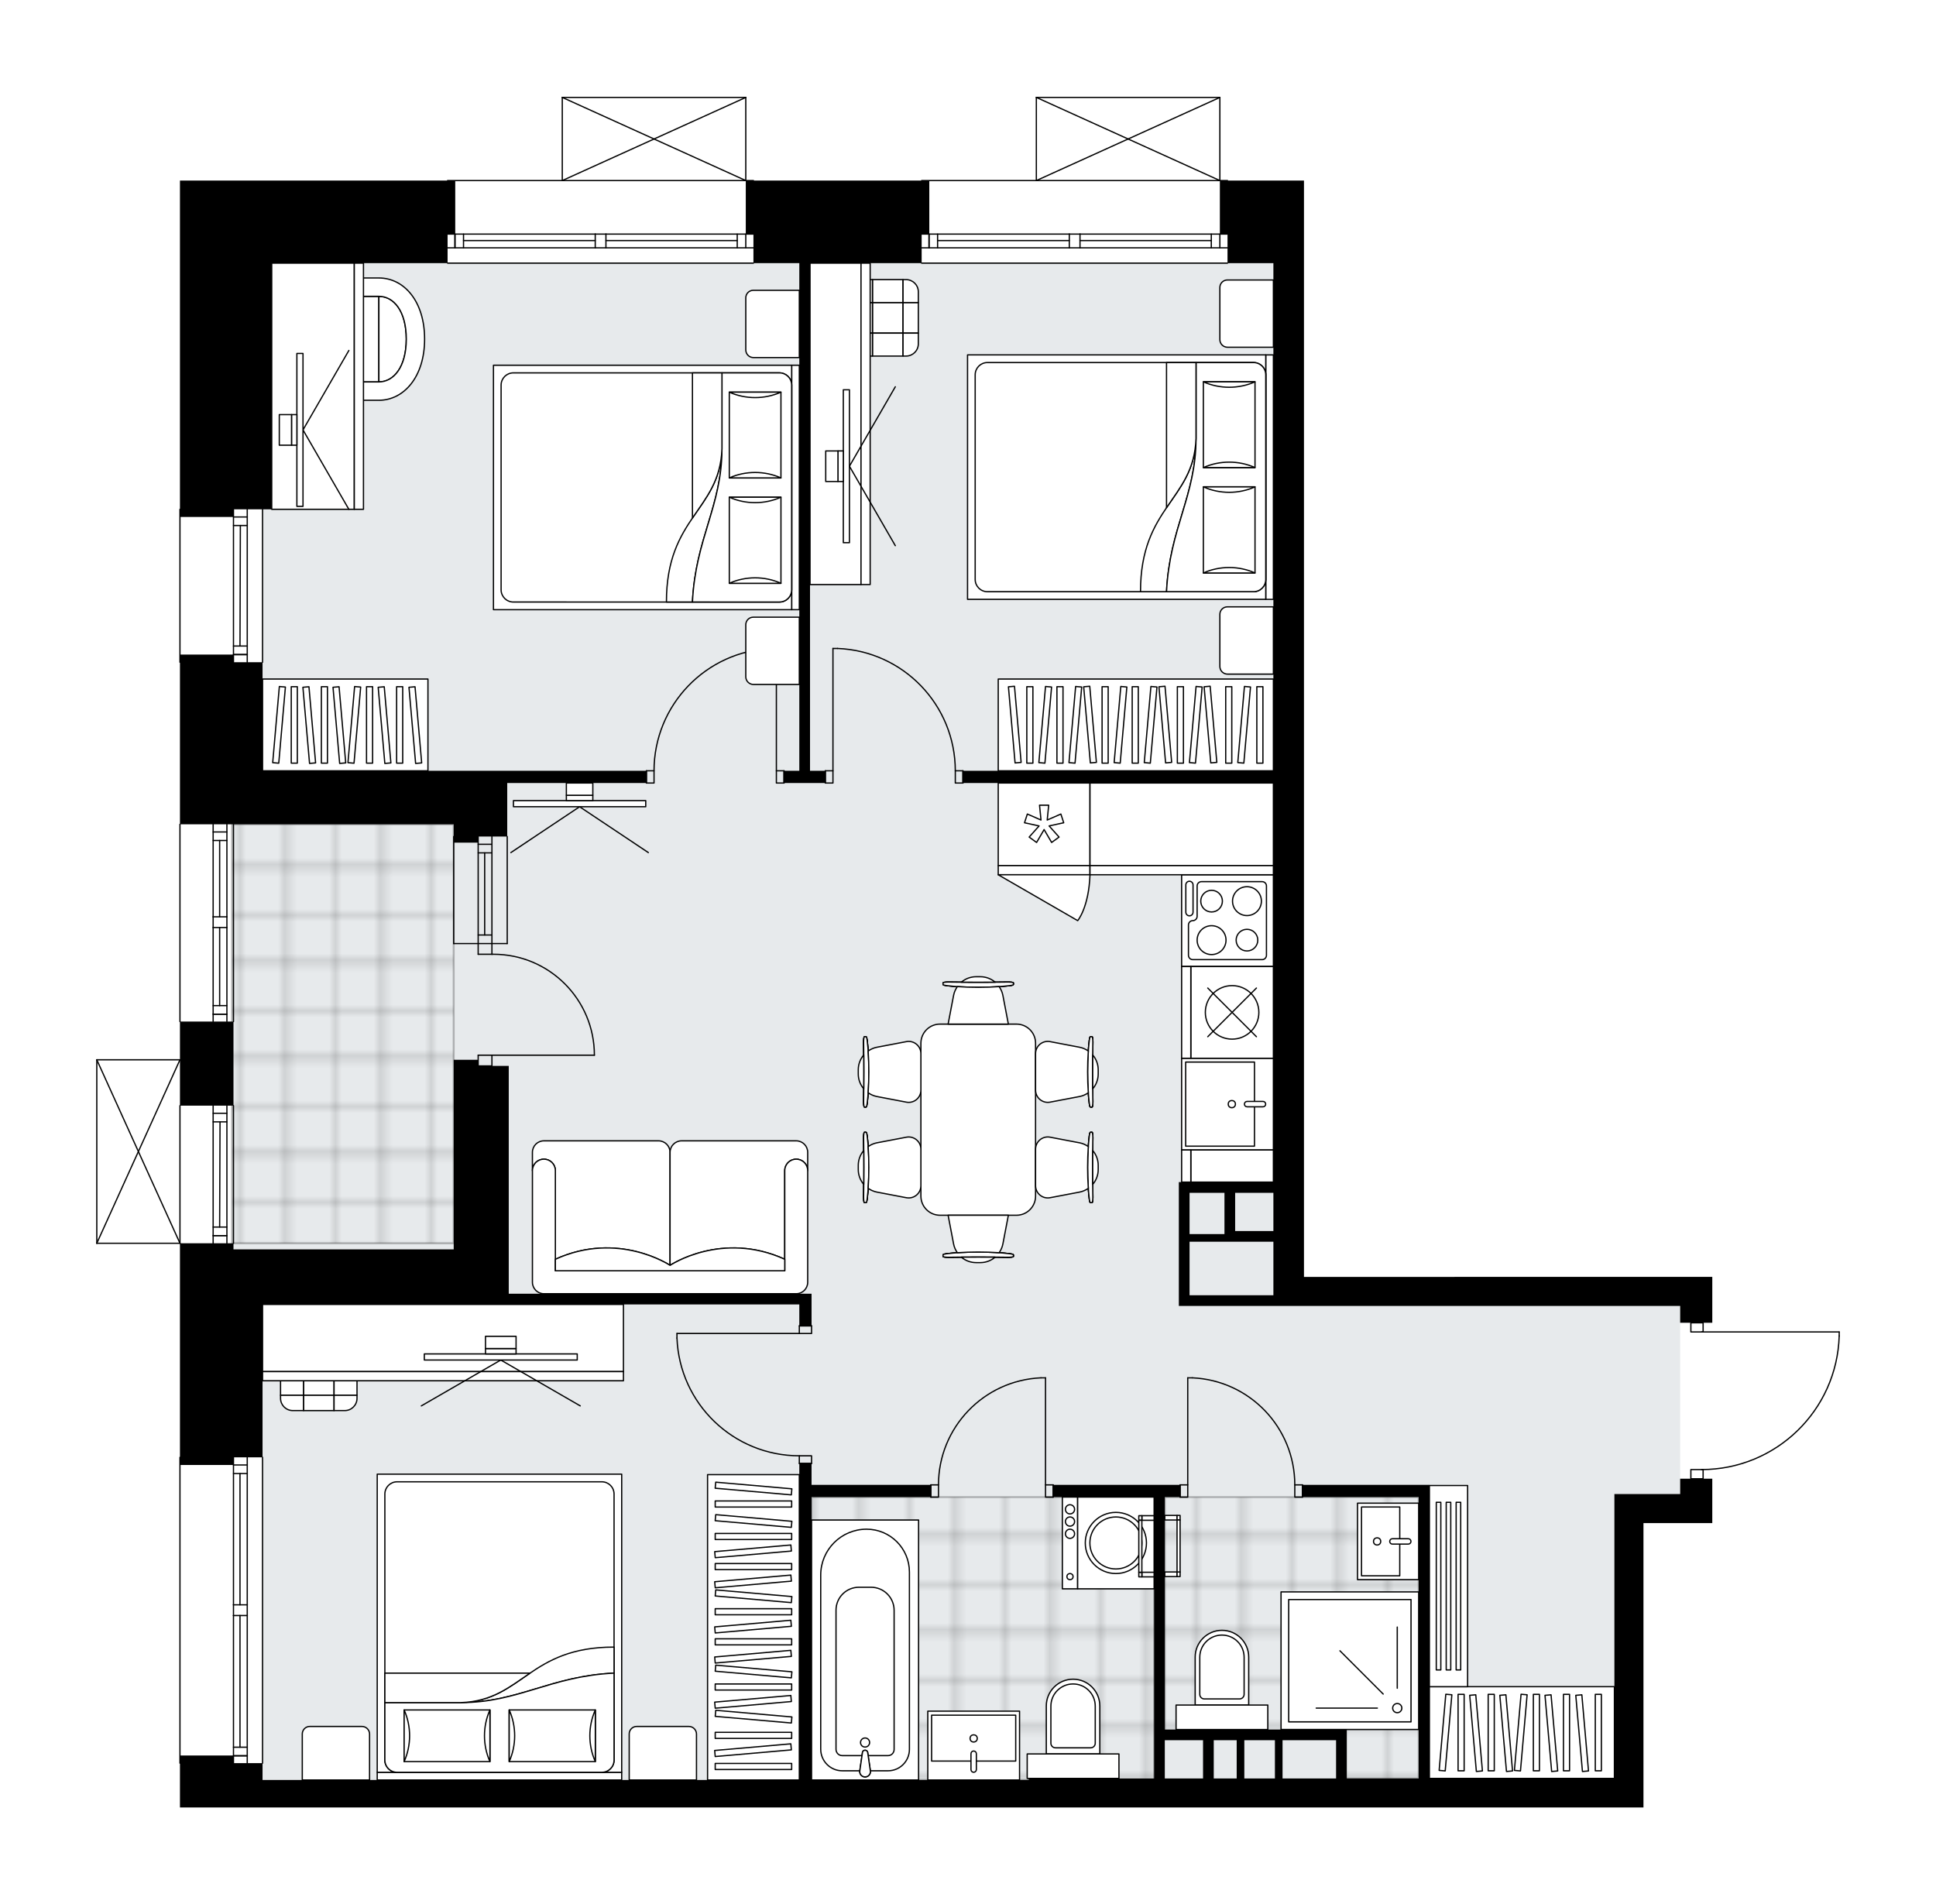 <svg xmlns="http://www.w3.org/2000/svg" xmlns:xlink="http://www.w3.org/1999/xlink" height="1967.49px" id="Layer_1" style="enable-background:new 0 0 2000 1967.49;" version="1.1" viewBox="0 0 2000 1967.49" width="2000px" x="0px" y="0px" xml:space="preserve">
<style type="text/css">
	.st0{fill:none;}
	.st1{opacity:0.25;fill:none;stroke:#000000;stroke-width:0.4;stroke-miterlimit:10;}
	.st2{fill:#FFFFFF;}
	.st3{fill:#E7EAEC;}
	
		.st4{fill:url(#SVGID_1_);stroke:#000000;stroke-width:2;stroke-linecap:round;stroke-linejoin:round;stroke-miterlimit:10;stroke-opacity:0.25;}
	
		.st5{fill:url(#SVGID_00000173150245802502065020000013294599034778500257_);stroke:#000000;stroke-width:2;stroke-linecap:round;stroke-linejoin:round;stroke-miterlimit:10;stroke-opacity:0.25;}
	
		.st6{fill:url(#SVGID_00000067218543152128015490000017656030285455911826_);stroke:#000000;stroke-width:2;stroke-linecap:round;stroke-linejoin:round;stroke-miterlimit:10;stroke-opacity:0.25;}
	.st7{fill:none;stroke:#000000;stroke-width:1.3;stroke-linecap:round;stroke-linejoin:round;stroke-miterlimit:10;}
	.st8{fill:#FFFFFF;stroke:#000000;stroke-width:1.3;stroke-linecap:round;stroke-linejoin:round;stroke-miterlimit:10;}
	.st9{fill:none;stroke:#000000;stroke-width:1.3;stroke-linecap:round;stroke-linejoin:round;}
	.st10{fill:none;stroke:#000000;stroke-width:1.3;stroke-linecap:round;stroke-linejoin:round;stroke-dasharray:9.972,9.972;}
	.st11{fill:none;stroke:#000000;stroke-width:1.3;stroke-linecap:round;stroke-linejoin:round;stroke-dasharray:10.035,10.035;}
	.st12{font-family: 'Arial-BoldMT','Arial'; font-weight:bold;}
	.st13{font-size:82.803px;}
	.st14{font-size:70.064px;}
	.st15{font-family: 'ArialMT','Arial';}
	.st16{font-size:40px;}
</style>
<pattern height="14.57" id="New_Pattern_Swatch_2" patternUnits="userSpaceOnUse" style="overflow:visible;" viewBox="7.49 -22.06 14.57 14.57" width="14.57" x="1079.02" y="-40.87">
	<g>
		<rect class="st0" height="14.57" width="14.57" x="7.49" y="-22.06" />
		<g>
			<rect class="st1" height="7.29" width="7.29" x="14.77" y="-7.49" />
		</g>
		<g>
			<rect class="st1" height="7.29" width="7.29" x="0.2" y="-7.49" />
		</g>
		<g>
			<rect class="st1" height="7.29" width="7.29" x="22.06" y="-14.77" />
		</g>
		<g>
			<rect class="st1" height="7.29" width="7.29" x="7.49" y="-14.77" />
			<rect class="st1" height="7.29" width="7.29" x="14.77" y="-22.06" />
		</g>
		<g>
			<rect class="st1" height="7.29" width="7.29" x="0.2" y="-22.06" />
		</g>
		<g>
			<rect class="st1" height="7.29" width="7.29" x="22.06" y="-29.35" />
		</g>
		<g>
			<rect class="st1" height="7.29" width="7.29" x="7.49" y="-29.35" />
		</g>
	</g>
</pattern>
<path class="st2" d="M1760.06,1527.83h8.83v15.8v30.02h-71.09  v293.85h-30.02h-320.7h-284.37H523.99H271.22h-85.31v-45.16c0,0,0,0,0,0c-0.36,0-0.65-0.29-0.65-0.65v-315.96  c0-0.36,0.29-0.65,0.65-0.65c0,0,0,0,0,0v-214.21v-5.67c0,0,0,0,0,0H100c0,0,0,0,0,0c0,0,0,0,0,0c0,0,0,0-0.01,0  c-0.09,0-0.18-0.02-0.26-0.06c0,0,0,0-0.01,0c-0.02-0.01-0.04-0.03-0.06-0.04c-0.05-0.03-0.1-0.06-0.14-0.1  c-0.03-0.03-0.05-0.07-0.07-0.1c-0.02-0.04-0.05-0.07-0.07-0.11c-0.02-0.05-0.02-0.1-0.03-0.16c0-0.03-0.02-0.05-0.02-0.08v-0.02  c0,0,0,0,0,0v-189.54c0,0,0,0,0,0v-0.02c0-0.03,0.01-0.06,0.02-0.08c0.01-0.05,0.01-0.11,0.03-0.16c0.02-0.04,0.04-0.07,0.07-0.11  c0.02-0.03,0.04-0.07,0.07-0.1c0.04-0.04,0.09-0.07,0.14-0.1c0.02-0.01,0.04-0.03,0.06-0.04c0,0,0,0,0.01,0  c0.05-0.02,0.1-0.03,0.15-0.03c0.03-0.01,0.07-0.02,0.1-0.02c0,0,0.01,0,0.01,0h85.91c0,0,0,0,0,0v-38.19c0,0,0,0,0,0  c-0.36,0-0.65-0.29-0.65-0.65v-203.8c0-0.36,0.29-0.65,0.65-0.65c0,0,0,0,0,0V684.85c0,0,0,0,0,0c-0.36,0-0.65-0.29-0.65-0.65  V526.22c0-0.36,0.29-0.65,0.65-0.65c0,0,0,0,0,0V186.56h94.79h181.03c0-0.36,0.29-0.65,0.65-0.65h117.84v-85.26c0,0,0,0,0-0.01  c0-0.05,0.02-0.09,0.03-0.14c0.01-0.04,0.01-0.08,0.03-0.12c0,0,0-0.01,0-0.01c0.01-0.03,0.04-0.05,0.06-0.08  c0.03-0.04,0.05-0.09,0.09-0.12c0.03-0.03,0.07-0.05,0.11-0.07c0.03-0.02,0.07-0.05,0.1-0.06c0.05-0.02,0.1-0.02,0.15-0.03  c0.03,0,0.06-0.02,0.09-0.02h189.58c0.04,0,0.07,0.02,0.11,0.02c0.04,0.01,0.09,0.01,0.13,0.03c0.04,0.02,0.08,0.05,0.11,0.07  c0.03,0.02,0.07,0.04,0.1,0.06c0.04,0.04,0.06,0.08,0.09,0.13c0.02,0.02,0.04,0.04,0.05,0.07c0,0,0,0,0,0.01  c0.02,0.04,0.02,0.09,0.03,0.13c0.01,0.04,0.02,0.08,0.02,0.12c0,0,0,0.01,0,0.01v85.26h7.25c0.36,0,0.65,0.29,0.65,0.65h172.48  c0-0.36,0.29-0.65,0.65-0.65h117.84v-85.26c0,0,0,0,0-0.01c0-0.05,0.02-0.09,0.03-0.14c0.01-0.04,0.01-0.08,0.03-0.12  c0,0,0-0.01,0-0.01c0.01-0.03,0.04-0.05,0.06-0.08c0.03-0.04,0.05-0.09,0.09-0.12c0.03-0.03,0.07-0.05,0.11-0.07  c0.03-0.02,0.07-0.05,0.1-0.06c0.05-0.02,0.1-0.02,0.15-0.03c0.03,0,0.06-0.02,0.09-0.02h189.58c0.04,0,0.07,0.02,0.11,0.02  c0.04,0.01,0.09,0.01,0.13,0.03c0.04,0.02,0.08,0.05,0.12,0.07c0.03,0.02,0.07,0.04,0.09,0.06c0.04,0.04,0.07,0.08,0.09,0.13  c0.02,0.02,0.04,0.04,0.05,0.07c0,0,0,0,0,0.01c0.02,0.04,0.02,0.09,0.03,0.13c0.01,0.04,0.02,0.08,0.02,0.12c0,0,0,0.01,0,0.01  v85.26h7.25c0.36,0,0.65,0.29,0.65,0.65h78.34v85.31v222.75v31.6v538.72v254.35h388.64h33.18v33.18v14.22h-8.83v8.83H1900  c0.36,0,0.65,0.29,0.65,0.65v4.14c0,0,0,0.01,0,0.01c0,0,0,0.01,0,0.01c-1.11,37.36-16.48,72.27-43.3,98.3  c-26.28,25.51-60.75,39.78-97.29,40.35V1527.83z" id="background" />
<g id="floor">
	<polygon class="st3" points="1668.57,1543.63 1735.71,1543.63 1735.71,1343.78 1668.57,1343.78 1319.43,1343.78 1319.43,271.87    271.22,271.87 271.22,796.37 239.62,796.37 239.62,1347.73 271.22,1347.73 271.22,1543.63 271.22,1839.05 1319.43,1839.05    1668.57,1839.05  " />
	<pattern id="SVGID_1_" patternTransform="matrix(6.588 0 0 6.588 48923.184 33183.117)" xlink:href="#New_Pattern_Swatch_2">
	</pattern>
	<polygon class="st4" points="838.38,1839.05 838.38,1546.79 1192.26,1546.79 1192.26,1839.05  " />
	
		<pattern id="SVGID_00000178895353241894692170000009344824881866367150_" patternTransform="matrix(6.588 0 0 6.588 48923.184 33183.117)" xlink:href="#New_Pattern_Swatch_2">
	</pattern>
	
		<polygon points="   1383.68,1794.02 1383.68,1837.47 1465.56,1837.47 1465.56,1546.79 1203.31,1546.79 1203.31,1794.02  " style="fill:url(#SVGID_00000178895353241894692170000009344824881866367150_);stroke:#000000;stroke-width:2;stroke-linecap:round;stroke-linejoin:round;stroke-miterlimit:10;stroke-opacity:0.25;" />
	
		<pattern id="SVGID_00000004536284817827923930000001322048643862623930_" patternTransform="matrix(6.588 0 0 6.588 48923.184 33183.117)" xlink:href="#New_Pattern_Swatch_2">
	</pattern>
	
		<rect height="432.87" style="fill:url(#SVGID_00000004536284817827923930000001322048643862623930_);stroke:#000000;stroke-width:2;stroke-linecap:round;stroke-linejoin:round;stroke-miterlimit:10;stroke-opacity:0.25;" width="229.07" x="239.62" y="851.66" />
	<g id="LWPOLYLINE_00000150087178395426684190000011778509948760884115_">
		<rect class="st7" height="12.64" width="7.9" x="1080.09" y="1534.15" />
	</g>
	<g id="LWPOLYLINE_00000119833158625571486390000007785003278183109048_">
		<rect class="st7" height="12.64" width="7.9" x="961.6" y="1534.15" />
	</g>
	<g id="LINE_00000057843436427038013380000001850489638214306719_">
		<line class="st7" x1="1087.99" x2="1087.99" y1="1534.15" y2="1546.79" />
	</g>
	<g id="LINE_00000098899191912560559980000006326733274617912244_">
		<line class="st7" x1="961.6" x2="961.6" y1="1534.15" y2="1546.79" />
	</g>
	<g id="LINE_00000078727615401194628000000017351233140209927823_">
		<line class="st7" x1="1080.09" x2="1080.09" y1="1534.15" y2="1423.56" />
	</g>
	<g id="ARC_00000028290514812771226280000009126384859015770815_">
		<path class="st7" d="M969.5,1534.15c0.04-59.23,46.67-107.96,105.85-110.59" />
	</g>
	<g id="LINE_00000052823372699725329150000004165006102859073465_">
		<line class="st7" x1="1080.09" x2="1075.35" y1="1423.56" y2="1423.56" />
	</g>
	<g id="LWPOLYLINE_00000094599742358310107170000006303498173051014567_">
		<rect class="st7" height="12.64" width="7.9" x="1219.11" y="1534.15" />
	</g>
	<g id="LWPOLYLINE_00000031903866804272476260000006692491229967592895_">
		<rect class="st7" height="12.64" width="7.9" x="1337.6" y="1534.15" />
	</g>
	<g id="LINE_00000112622439525467754170000001512920911993136810_">
		<line class="st7" x1="1219.11" x2="1219.11" y1="1534.15" y2="1546.79" />
	</g>
	<g id="LINE_00000047780507032332426050000014862360858352765105_">
		<line class="st7" x1="1345.5" x2="1345.5" y1="1534.15" y2="1546.79" />
	</g>
	<g id="LINE_00000060749548403871503620000017228027320436702111_">
		<line class="st7" x1="1227.01" x2="1227.01" y1="1534.15" y2="1423.56" />
	</g>
	<g id="ARC_00000076600461099460454920000004211448022384177300_">
		<path class="st7" d="M1231.75,1423.56c59.18,2.63,105.81,51.35,105.85,110.59" />
	</g>
	<g id="LINE_00000168823366426608259140000007149002256360855438_">
		<line class="st7" x1="1227.01" x2="1231.75" y1="1423.56" y2="1423.56" />
	</g>
	<g id="LWPOLYLINE_00000161616674988861897330000008929974933488915125_">
		<rect class="st7" height="7.9" width="12.64" x="825.74" y="1369.85" />
	</g>
	<g id="LWPOLYLINE_00000002378319040943117600000012953452807333135029_">
		<rect class="st7" height="7.9" width="12.64" x="825.74" y="1504.13" />
	</g>
	<g id="LINE_00000089545864878614856590000008343994470626062503_">
		<line class="st7" x1="825.74" x2="838.38" y1="1369.85" y2="1369.85" />
	</g>
	<g id="LINE_00000109012008949004288090000014458085425807367087_">
		<line class="st7" x1="825.74" x2="838.38" y1="1512.03" y2="1512.03" />
	</g>
	<g id="LINE_00000029730734415901299610000004228050131054321294_">
		<line class="st7" x1="825.74" x2="699.35" y1="1377.74" y2="1377.74" />
	</g>
	<g id="LINE_00000118391388837573395010000007690061341954003586_">
		<line class="st7" x1="699.35" x2="699.35" y1="1382.48" y2="1377.74" />
	</g>
	<g id="ARC_00000128452839850254702290000008689757128024614574_">
		<path class="st7" d="M825.74,1504.13c-67.96-0.03-123.76-53.74-126.39-121.65" />
	</g>
	<g id="LWPOLYLINE_00000008841579524337229220000001682972466094066090_">
		<rect class="st7" height="12.64" width="7.9" x="852.59" y="796.37" />
	</g>
	<g id="LWPOLYLINE_00000043430703987180634550000007909431397949950594_">
		<rect class="st7" height="12.64" width="7.9" x="986.88" y="796.37" />
	</g>
	<g id="LINE_00000048501738961887298330000011699437478405114030_">
		<line class="st7" x1="852.59" x2="852.59" y1="796.37" y2="809.01" />
	</g>
	<g id="LINE_00000153703780633040691190000003020974796575035063_">
		<line class="st7" x1="994.78" x2="994.78" y1="796.37" y2="809.01" />
	</g>
	<g id="LINE_00000160162934162396317230000000394425733305994626_">
		<line class="st7" x1="860.49" x2="860.49" y1="796.37" y2="669.99" />
	</g>
	<g id="LINE_00000008117197425580559440000004843886267398710960_">
		<line class="st7" x1="865.23" x2="860.49" y1="669.99" y2="669.99" />
	</g>
	<g id="ARC_00000054261953671156134980000016950080666712802233_">
		<path class="st7" d="M865.23,669.99c67.91,2.63,121.61,58.43,121.65,126.39" />
	</g>
	<g id="LWPOLYLINE_00000100348634291306207490000005874351725360831904_">
		<rect class="st7" height="12.64" width="7.9" x="802.04" y="796.37" />
	</g>
	<g id="LWPOLYLINE_00000085954127062767616400000007803299973335633802_">
		<rect class="st7" height="12.64" width="7.9" x="667.76" y="796.37" />
	</g>
	<g id="LINE_00000018213605050160238930000005827983046695774092_">
		<line class="st7" x1="809.94" x2="809.94" y1="796.37" y2="809.01" />
	</g>
	<g id="LINE_00000094603774933352245860000006086169545851244951_">
		<line class="st7" x1="667.76" x2="667.76" y1="796.37" y2="809.01" />
	</g>
	<g id="LINE_00000016796447237980308230000012422519629334418838_">
		<line class="st7" x1="802.04" x2="802.04" y1="796.37" y2="669.99" />
	</g>
	<g id="LINE_00000060740933193117936950000000337599688738719923_">
		<line class="st7" x1="797.3" x2="802.04" y1="669.99" y2="669.99" />
	</g>
	<g id="ARC_00000116927601485012502500000010041436638601237655_">
		<path class="st7" d="M675.65,796.37c0.03-67.96,53.74-123.76,121.65-126.39" />
	</g>
	<g id="LWPOLYLINE_00000022522788938874708520000003195493549210924174_">
		<rect class="st7" height="9.48" width="12.64" x="1746.77" y="1518.35" />
	</g>
	<g id="LWPOLYLINE_00000164474278693132582690000014622693948993254040_">
		<rect class="st7" height="9.48" width="12.64" x="1746.77" y="1366.69" />
	</g>
	<g id="LWPOLYLINE_00000160160546613923855840000017444255548208280488_">
		<path class="st7" d="M1900,1380.31c-2.28,76.89-65.26,138.04-142.18,138.04" />
	</g>
	<g id="LINE_00000072280461762597837730000004648439296315623590_">
		<line class="st7" x1="1757.82" x2="1900" y1="1376.17" y2="1376.17" />
	</g>
	<g id="LINE_00000095300778865302912260000005443858214887912617_">
		<line class="st7" x1="1900" x2="1900" y1="1376.17" y2="1380.31" />
	</g>
	<g id="ARC_00000182497832464341639430000012028996389839419308_">
		<path class="st7" d="M508.19,985.95c0.52-0.01,1.03-0.01,1.55-0.01c57.6,0,104.29,46.68,104.3,104.28" />
	</g>
	<g id="LINE_00000148660920312112491930000008632309486345835953_">
		<line class="st7" x1="508.19" x2="614.04" y1="1090.22" y2="1090.22" />
	</g>
	<g id="LINE_00000049189410516937269480000015630837255616646052_">
		<line class="st7" x1="508.19" x2="508.19" y1="974.89" y2="985.95" />
	</g>
	<g id="LINE_00000038415002818211984760000015086107048132705966_">
		<line class="st7" x1="508.19" x2="493.98" y1="985.95" y2="985.95" />
	</g>
	<g id="LINE_00000075861567199023687350000012113456790548297883_">
		<line class="st7" x1="493.98" x2="493.98" y1="985.95" y2="974.89" />
	</g>
	<g id="LINE_00000121267529818856568860000010797879102065549201_">
		<line class="st7" x1="493.98" x2="493.98" y1="1101.28" y2="1090.22" />
	</g>
	<g id="LINE_00000151520188019731281700000008048151502934062721_">
		<line class="st7" x1="493.98" x2="508.19" y1="1090.22" y2="1090.22" />
	</g>
	<g id="LINE_00000022530842058104972680000006778225974330380430_">
		<line class="st7" x1="508.19" x2="508.19" y1="1090.22" y2="1101.28" />
	</g>
	<g id="LINE_00000170269424157026147960000006059826904923531907_">
		<line class="st7" x1="493.98" x2="508.19" y1="1101.28" y2="1101.28" />
	</g>
	<g id="LINE_00000055678821510126160550000007769631685519159713_">
		<line class="st7" x1="185.91" x2="185.91" y1="684.2" y2="526.22" />
	</g>
	<g id="LINE_00000098936332608512970460000003110107742289364612_">
		<line class="st7" x1="255.42" x2="255.42" y1="526.22" y2="684.2" />
	</g>
	<g id="LINE_00000036935128065066125690000003021980081689522355_">
		<line class="st7" x1="241.2" x2="255.42" y1="676.3" y2="676.3" />
	</g>
	<g id="LINE_00000128449834747761453710000003626828346960522139_">
		<line class="st7" x1="241.2" x2="255.42" y1="534.12" y2="534.12" />
	</g>
	<g id="LINE_00000183227835501069292690000000084800400860543929_">
		<line class="st7" x1="241.2" x2="241.2" y1="526.22" y2="684.2" />
	</g>
	<g id="LINE_00000157992764649104823420000011171000272010613680_">
		<line class="st7" x1="248.31" x2="247.92" y1="542.97" y2="667.46" />
	</g>
	<g id="LINE_00000097482212884384776920000004594683012630534074_">
		<line class="st7" x1="255.42" x2="241.2" y1="542.97" y2="542.97" />
	</g>
	<g id="LINE_00000132776183609496817200000008563243052194299018_">
		<line class="st7" x1="241.2" x2="255.42" y1="676.3" y2="676.3" />
	</g>
	<g id="LINE_00000119827241741268088600000013649341947668159398_">
		<line class="st7" x1="255.42" x2="241.2" y1="667.46" y2="667.46" />
	</g>
	<g id="LINE_00000074418033411093331180000011154528433509777575_">
		<line class="st7" x1="271.22" x2="271.22" y1="526.22" y2="684.2" />
	</g>
	<g id="LINE_00000137832297420311880300000001312009501063930274_">
		<line class="st7" x1="185.91" x2="185.91" y1="1821.67" y2="1505.71" />
	</g>
	<g id="LINE_00000183957042306444830900000000029276230753924749_">
		<line class="st7" x1="255.42" x2="255.42" y1="1505.71" y2="1658.09" />
	</g>
	<g id="LINE_00000183249984395040866530000017186954389658602655_">
		<line class="st7" x1="255.42" x2="255.42" y1="1669.15" y2="1821.67" />
	</g>
	<g id="LINE_00000114793719633595035580000001020443321681669267_">
		<line class="st7" x1="241.2" x2="255.42" y1="1814.06" y2="1814.06" />
	</g>
	<g id="LINE_00000126293384419202691850000017611615626824238523_">
		<line class="st7" x1="241.2" x2="255.42" y1="1513.61" y2="1513.61" />
	</g>
	<g id="LINE_00000004546830776258251370000000947873051819185325_">
		<line class="st7" x1="241.2" x2="241.2" y1="1505.71" y2="1658.09" />
	</g>
	<g id="LINE_00000096740038556527414190000017409587139646318476_">
		<line class="st7" x1="241.2" x2="241.2" y1="1669.15" y2="1821.67" />
	</g>
	<g id="LINE_00000076580014109977856270000012100855836026508684_">
		<line class="st7" x1="247.92" x2="247.92" y1="1669.15" y2="1805.21" />
	</g>
	<g id="LINE_00000175306403064851740300000009247645172166358195_">
		<line class="st7" x1="247.92" x2="247.92" y1="1522.46" y2="1658.09" />
	</g>
	<g id="LINE_00000057118914755007373530000000794202862293054894_">
		<line class="st7" x1="255.42" x2="241.2" y1="1522.46" y2="1522.46" />
	</g>
	<g id="LINE_00000109731268228375466330000004684056490698295946_">
		<line class="st7" x1="241.2" x2="255.42" y1="1814.06" y2="1814.06" />
	</g>
	<g id="LINE_00000143594860728616149370000017633061470329959871_">
		<line class="st7" x1="255.42" x2="241.2" y1="1805.21" y2="1805.21" />
	</g>
	<g id="LINE_00000120550500119271728120000016208539744281191576_">
		<line class="st7" x1="241.2" x2="255.42" y1="1658.09" y2="1658.09" />
	</g>
	<g id="LINE_00000143612111264665003000000017476943357614348721_">
		<line class="st7" x1="255.42" x2="255.42" y1="1658.09" y2="1669.15" />
	</g>
	<g id="LINE_00000132073664641545972440000010848567596665170075_">
		<line class="st7" x1="255.42" x2="241.2" y1="1669.15" y2="1669.15" />
	</g>
	<g id="LINE_00000000185996736578817150000017713315606589731995_">
		<line class="st7" x1="241.2" x2="241.2" y1="1669.15" y2="1658.09" />
	</g>
	<g id="LINE_00000032650702867500937800000005395916163753097880_">
		<line class="st7" x1="271.22" x2="271.22" y1="1505.71" y2="1821.67" />
	</g>
	<g id="LINE_00000035509318164983608240000001788622551673498556_">
		<line class="st7" x1="508.19" x2="508.19" y1="974.89" y2="864.3" />
	</g>
	<g id="LINE_00000083810199203548090730000007488182533367178898_">
		<line class="st7" x1="493.98" x2="493.98" y1="974.89" y2="864.3" />
	</g>
	<g id="LINE_00000027593950739938617770000008185224375549119934_">
		<line class="st7" x1="500.7" x2="500.7" y1="966.04" y2="881.16" />
	</g>
	<g id="LINE_00000086680571921071929780000011672416136579588765_">
		<line class="st7" x1="508.19" x2="493.98" y1="872.32" y2="872.32" />
	</g>
	<g id="LINE_00000018953275486692154000000002438087398847338174_">
		<line class="st7" x1="508.19" x2="493.98" y1="966.04" y2="966.04" />
	</g>
	<g id="LINE_00000143576088149535631490000011495890204616147075_">
		<line class="st7" x1="523.99" x2="523.99" y1="974.89" y2="864.3" />
	</g>
	<g id="LINE_00000146484554863191278870000016185850116981555332_">
		<line class="st7" x1="468.7" x2="468.7" y1="864.3" y2="974.89" />
	</g>
	<g id="LINE_00000023238830983022835220000005227120140109614783_">
		<line class="st7" x1="508.2" x2="493.99" y1="881.16" y2="881.16" />
	</g>
	<g id="LINE_00000025402942154084204940000011177829375726097303_">
		<line class="st7" x1="523.99" x2="468.7" y1="974.89" y2="974.89" />
	</g>
	<g id="LINE_00000083050865894411513840000018112248017040618136_">
		<line class="st7" x1="462.38" x2="778.34" y1="186.56" y2="186.56" />
	</g>
	<g id="LINE_00000107582818587052047960000010963979675853420728_">
		<line class="st7" x1="778.34" x2="625.96" y1="256.07" y2="256.07" />
	</g>
	<g id="LINE_00000097480217352799313870000004795145688513461162_">
		<line class="st7" x1="614.91" x2="462.38" y1="256.07" y2="256.07" />
	</g>
	<g id="LINE_00000003801368737919147810000005734797865722203806_">
		<line class="st7" x1="470" x2="470" y1="241.85" y2="256.07" />
	</g>
	<g id="LINE_00000131347529339828726640000000210429341162978482_">
		<line class="st7" x1="770.44" x2="770.44" y1="241.85" y2="256.07" />
	</g>
	<g id="LINE_00000090261532092463357560000014256919190461187480_">
		<line class="st7" x1="778.34" x2="625.96" y1="241.85" y2="241.85" />
	</g>
	<g id="LINE_00000150824369790853341760000004436195190319661501_">
		<line class="st7" x1="614.91" x2="462.38" y1="241.85" y2="241.85" />
	</g>
	<g id="LINE_00000016792412621128600160000004960390947780205753_">
		<line class="st7" x1="614.91" x2="478.84" y1="248.57" y2="248.57" />
	</g>
	<g id="LINE_00000178168875018707802350000006631021464157063577_">
		<line class="st7" x1="761.6" x2="625.96" y1="248.57" y2="248.57" />
	</g>
	<g id="LINE_00000078740946451661841290000016132465455448766399_">
		<line class="st7" x1="761.6" x2="761.6" y1="256.07" y2="241.85" />
	</g>
	<g id="LINE_00000109744965736180337820000001723628054114125702_">
		<line class="st7" x1="470" x2="470" y1="241.85" y2="256.07" />
	</g>
	<g id="LINE_00000089541619803504432830000005069804629795646883_">
		<line class="st7" x1="478.84" x2="478.84" y1="256.07" y2="241.85" />
	</g>
	<g id="LINE_00000156565202937127343690000015867295616028705974_">
		<line class="st7" x1="625.96" x2="625.96" y1="241.85" y2="256.07" />
	</g>
	<g id="LINE_00000022519210886278883610000011293831873196602280_">
		<line class="st7" x1="625.96" x2="614.91" y1="256.07" y2="256.07" />
	</g>
	<g id="LINE_00000033365182465558327330000001918326948045652386_">
		<line class="st7" x1="614.91" x2="614.91" y1="256.07" y2="241.85" />
	</g>
	<g id="LINE_00000060717766640267228190000006825279884989209519_">
		<line class="st7" x1="614.91" x2="625.96" y1="241.85" y2="241.85" />
	</g>
	<g id="LINE_00000131340371532131597980000013821749727036630430_">
		<line class="st7" x1="778.34" x2="462.38" y1="271.87" y2="271.87" />
	</g>
	<g id="LINE_00000110467490309779568250000001270866880967418284_">
		<line class="st7" x1="952.12" x2="1268.09" y1="186.56" y2="186.56" />
	</g>
	<g id="LINE_00000162336396170789594720000015460439596921768320_">
		<line class="st7" x1="1268.09" x2="1115.71" y1="256.07" y2="256.07" />
	</g>
	<g id="LINE_00000160173718495099949980000013580962720563821243_">
		<line class="st7" x1="1104.65" x2="952.12" y1="256.07" y2="256.07" />
	</g>
	<g id="LINE_00000166667984024620482370000003341615843444864402_">
		<line class="st7" x1="959.74" x2="959.74" y1="241.85" y2="256.07" />
	</g>
	<g id="LINE_00000101098635002180092180000016333865848357580212_">
		<line class="st7" x1="1260.19" x2="1260.19" y1="241.85" y2="256.07" />
	</g>
	<g id="LINE_00000130642307171782728400000009089594691240061312_">
		<line class="st7" x1="1268.09" x2="1115.71" y1="241.85" y2="241.85" />
	</g>
	<g id="LINE_00000072272722324594456090000017443879959769265337_">
		<line class="st7" x1="1104.65" x2="952.12" y1="241.85" y2="241.85" />
	</g>
	<g id="LINE_00000104670346527049060220000004898781762194862977_">
		<line class="st7" x1="1104.65" x2="968.59" y1="248.57" y2="248.57" />
	</g>
	<g id="LINE_00000067916420663826051160000012596143670746537392_">
		<line class="st7" x1="1251.34" x2="1115.71" y1="248.57" y2="248.57" />
	</g>
	<g id="LINE_00000076568030398609139990000014879645990677368483_">
		<line class="st7" x1="1251.34" x2="1251.34" y1="256.07" y2="241.85" />
	</g>
	<g id="LINE_00000111172636031554425630000017223887637373522310_">
		<line class="st7" x1="959.74" x2="959.74" y1="241.85" y2="256.07" />
	</g>
	<g id="LINE_00000136385762777367353290000004032216787592076164_">
		<line class="st7" x1="968.59" x2="968.59" y1="256.07" y2="241.85" />
	</g>
	<g id="LINE_00000057853627051397737420000002304836234482742668_">
		<line class="st7" x1="1115.71" x2="1115.71" y1="241.85" y2="256.07" />
	</g>
	<g id="LINE_00000036961854072650577260000009818112500613103012_">
		<line class="st7" x1="1115.71" x2="1104.65" y1="256.07" y2="256.07" />
	</g>
	<g id="LINE_00000104675714534114518380000009912420882681749167_">
		<line class="st7" x1="1104.65" x2="1104.65" y1="256.07" y2="241.85" />
	</g>
	<g id="LINE_00000065787104897350028640000004125769423041140141_">
		<line class="st7" x1="1104.65" x2="1115.71" y1="241.85" y2="241.85" />
	</g>
	<g id="LINE_00000011728421047797211130000003880764419441794732_">
		<line class="st7" x1="1268.09" x2="952.12" y1="271.87" y2="271.87" />
	</g>
	<g id="LINE_00000071547015329724371560000012696084506897526428_">
		<line class="st7" x1="185.91" x2="185.91" y1="1284.54" y2="1142.35" />
	</g>
	<g id="LINE_00000026140426989902397310000002684247538740293823_">
		<line class="st7" x1="234.41" x2="234.41" y1="1142.35" y2="1284.54" />
	</g>
	<g id="LINE_00000111871307022093090450000013515680454458974593_">
		<line class="st7" x1="220.19" x2="234.41" y1="1276.64" y2="1276.64" />
	</g>
	<g id="LINE_00000076581334500818511060000014703813821986114486_">
		<line class="st7" x1="220.19" x2="234.41" y1="1150.25" y2="1150.25" />
	</g>
	<g id="LINE_00000052090049064103824430000008911568793221947290_">
		<line class="st7" x1="220.19" x2="220.19" y1="1142.35" y2="1284.54" />
	</g>
	<g id="LINE_00000128484229130818788790000007051253847810690975_">
		<line class="st7" x1="227.3" x2="226.91" y1="1159.1" y2="1267.79" />
	</g>
	<g id="LINE_00000116236025034649549030000012041659207373886082_">
		<line class="st7" x1="234.41" x2="220.19" y1="1159.1" y2="1159.1" />
	</g>
	<g id="LINE_00000136387626218417905150000004521437364744754048_">
		<line class="st7" x1="220.19" x2="234.41" y1="1276.64" y2="1276.64" />
	</g>
	<g id="LINE_00000146497304949052560960000015373502872751761297_">
		<line class="st7" x1="234.41" x2="220.19" y1="1267.79" y2="1267.79" />
	</g>
	<g id="LINE_00000098208346066627638080000008945256876621419167_">
		<line class="st7" x1="241.2" x2="241.2" y1="1142.35" y2="1284.54" />
	</g>
	<g id="LINE_00000064339780428760418110000002090786840567655855_">
		<line class="st7" x1="185.91" x2="185.91" y1="1055.46" y2="851.66" />
	</g>
	<g id="LINE_00000139993639814796174310000005324763785609643138_">
		<line class="st7" x1="234.41" x2="234.41" y1="851.66" y2="947.24" />
	</g>
	<g id="LINE_00000034078540063252261960000003448519589898483876_">
		<line class="st7" x1="234.41" x2="234.41" y1="958.3" y2="1055.46" />
	</g>
	<g id="LINE_00000131350884046455470170000006022116735559810460_">
		<line class="st7" x1="220.19" x2="234.41" y1="1047.84" y2="1047.84" />
	</g>
	<g id="LINE_00000167398659806567722810000006796662224540694678_">
		<line class="st7" x1="220.19" x2="234.41" y1="859.56" y2="859.56" />
	</g>
	<g id="LINE_00000146486395887460118200000000941229026746826654_">
		<line class="st7" x1="220.19" x2="220.19" y1="851.66" y2="947.24" />
	</g>
	<g id="LINE_00000175299944605856127140000008391829274592170648_">
		<line class="st7" x1="220.19" x2="220.19" y1="958.3" y2="1055.46" />
	</g>
	<g id="LINE_00000101798053978124931610000017535163902719393977_">
		<line class="st7" x1="226.91" x2="226.91" y1="958.3" y2="1039" />
	</g>
	<g id="LINE_00000003783469860374671330000011759771097456250289_">
		<line class="st7" x1="226.91" x2="226.91" y1="868.41" y2="947.24" />
	</g>
	<g id="LINE_00000052823257372693026790000014023645716267742906_">
		<line class="st7" x1="234.41" x2="220.19" y1="868.41" y2="868.41" />
	</g>
	<g id="LINE_00000159463377925328739140000004451963451142238877_">
		<line class="st7" x1="220.19" x2="234.41" y1="1047.84" y2="1047.84" />
	</g>
	<g id="LINE_00000069386143437876381380000003580230818331463327_">
		<line class="st7" x1="234.41" x2="220.19" y1="1039" y2="1039" />
	</g>
	<g id="LINE_00000066485309480549134470000010342375660179371409_">
		<line class="st7" x1="220.19" x2="234.41" y1="947.24" y2="947.24" />
	</g>
	<g id="LINE_00000088093189636598960810000002074391962277282710_">
		<line class="st7" x1="234.41" x2="234.41" y1="947.24" y2="958.3" />
	</g>
	<g id="LINE_00000132777171121384660310000005844162372376262287_">
		<line class="st7" x1="234.41" x2="220.19" y1="958.3" y2="958.3" />
	</g>
	<g id="LINE_00000172422346503658540190000005185911777096606349_">
		<line class="st7" x1="220.19" x2="220.19" y1="958.3" y2="947.24" />
	</g>
	<g id="LINE_00000143588712318931744510000006557504137099045259_">
		<line class="st7" x1="241.2" x2="241.2" y1="851.66" y2="1055.46" />
	</g>
	<g id="LINE_00000147207629192177907750000018203504495941969336_">
		<line class="st7" x1="100" x2="100" y1="1284.54" y2="1094.96" />
	</g>
	<g id="LINE_00000092428541939182670530000000016641146141917319_">
		<line class="st7" x1="100" x2="185.91" y1="1094.96" y2="1094.96" />
	</g>
	<g id="LINE_00000180342060811584675250000018391863522282397077_">
		<line class="st7" x1="185.91" x2="100" y1="1284.54" y2="1284.54" />
	</g>
	<g id="LWPOLYLINE_00000075852943128573996760000010524622485557088133_">
		<line class="st7" x1="185.91" x2="100" y1="1094.96" y2="1284.54" />
	</g>
	<g id="LWPOLYLINE_00000137835218253612298950000016988428204718827670_">
		<line class="st7" x1="185.91" x2="100" y1="1284.54" y2="1094.96" />
	</g>
	<g id="LINE_00000103255176738879312820000012506401406610165393_">
		<line class="st7" x1="1070.61" x2="1260.19" y1="100.65" y2="100.65" />
	</g>
	<g id="LINE_00000127749443578589173660000007853278906015792053_">
		<line class="st7" x1="1260.19" x2="1260.19" y1="100.65" y2="186.56" />
	</g>
	<g id="LINE_00000099663655254946365020000015729994641272244922_">
		<line class="st7" x1="1070.61" x2="1070.61" y1="186.56" y2="100.65" />
	</g>
	<g id="LWPOLYLINE_00000169517544231736219790000015170889067026721215_">
		<line class="st7" x1="1260.19" x2="1070.61" y1="186.56" y2="100.65" />
	</g>
	<g id="LWPOLYLINE_00000111901569269600935970000004366798188927923590_">
		<line class="st7" x1="1070.61" x2="1260.19" y1="186.56" y2="100.65" />
	</g>
	<g id="LINE_00000081606892778702594370000008446018962174454174_">
		<line class="st7" x1="580.87" x2="770.44" y1="100.65" y2="100.65" />
	</g>
	<g id="LINE_00000151533396081242765840000005543900512091234718_">
		<line class="st7" x1="770.44" x2="770.44" y1="100.65" y2="186.56" />
	</g>
	<g id="LINE_00000129174062337741784920000016140363602520908958_">
		<line class="st7" x1="580.87" x2="580.87" y1="186.56" y2="100.65" />
	</g>
	<g id="LWPOLYLINE_00000150789620373231004900000014526162083896172206_">
		<line class="st7" x1="770.44" x2="580.87" y1="186.56" y2="100.65" />
	</g>
	<g id="LWPOLYLINE_00000104673713198056373790000014000192395929433744_">
		<line class="st7" x1="580.87" x2="770.44" y1="186.56" y2="100.65" />
	</g>
	<path d="M1735.71,1527.83v15.8h-37.92h-30.02v293.85h-191.16v-303.33h-11.06H1345.5v12.64h120.07v290.69h-74.25v-39.5v-11.53   l-71.09,0.47h-66.35h-50.55v-240.13h15.8v-12.64h-15.8h-11.06h-104.27v12.64h104.27v290.69h-129.55v1.58H838.38v-292.27H961.6   v-12.64H838.38v-22.12h-12.64v327.02H523.99H271.22v-17.38H241.2v-7.9h-55.29v7.9v45.81h85.31h252.77h538.72h284.37h320.7h30.02   v-293.85h71.09v-30.02v-15.8H1735.71z M1242.81,1837.47h-39.5v-39.5h39.5V1837.47z M1277.57,1837.47h-23.7v-39.5h23.7V1837.47z    M1317.06,1837.47h-31.6v-39.5h31.6V1837.47z M1380.25,1837.47h-33.18h-22.12v-39.5h55.29V1837.47z" />
	<polygon points="468.7,851.66 468.7,864.3 468.7,870.62 493.98,870.62 493.98,864.3 523.99,864.3 523.99,809.01 667.76,809.01    667.76,796.37 523.99,796.37 468.7,796.37 271.22,796.37 271.22,684.2 241.2,684.2 241.2,676.3 185.91,676.3 185.91,684.2    185.91,851.66 271.22,851.66  " />
	<polygon points="241.2,526.22 280.7,526.22 280.7,271.87 462.38,271.87 462.38,241.85 470.28,241.85 470.28,186.56 462.38,186.56    280.7,186.56 185.91,186.56 185.91,526.22 185.91,534.12 241.2,534.12  " />
	<polygon points="778.34,271.87 825.74,271.87 825.74,796.37 809.94,796.37 809.94,809.01 852.59,809.01 852.59,796.37    836.8,796.37 836.8,271.87 952.12,271.87 952.12,241.85 960.02,241.85 960.02,186.56 952.12,186.56 778.34,186.56 770.44,186.56    770.44,241.85 778.34,241.85  " />
	<path d="M1347.08,1319.29v-254.35V526.22v-31.6V271.87v-85.31h-78.99h-7.9v55.29h7.9v30.02h47.39v222.75v301.75h-320.7v12.64h320.7   v255.93v156.4h-39.5h-11.06h-36.05h-11.06v127.96h11.06h86.6h31.6h388.64v3.16v14.22h33.18v-14.22v-33.18h-33.18H1347.08z    M1228.88,1232.4h36.05v42.66h-36.05V1232.4z M1315.48,1338.25h-86.6v-55.29h36.05h11.06h39.5V1338.25z M1315.48,1271.9h-39.5   v-39.5h39.5V1271.9z" />
	<polygon points="241.2,1505.71 271.22,1505.71 271.22,1347.73 468.7,1347.73 525.57,1347.73 825.74,1347.73 825.74,1369.85    838.38,1369.85 838.38,1347.73 838.38,1336.67 525.57,1336.67 525.57,1101.28 493.98,1101.28 493.98,1094.96 468.7,1094.96    468.7,1101.28 468.7,1290.85 271.22,1290.85 241.2,1290.85 241.2,1284.54 185.91,1284.54 185.91,1290.85 185.91,1505.71    185.91,1513.61 241.2,1513.61  " />
	<rect height="86.89" width="55.29" x="185.91" y="1055.46" />
</g>
<g id="mebel">
	<g>
		
			<rect class="st8" height="15.8" transform="matrix(-4.482744e-11 1 -1 -4.482744e-11 2699.548 488.812)" width="94.79" x="1057.97" y="1586.28" />
		
			<rect class="st8" height="78.99" transform="matrix(-4.482744e-11 1 -1 -4.482744e-11 2746.942 441.417)" width="94.79" x="1105.37" y="1554.68" />
		<g id="CIRCLE_00000160885488415562786970000013407022979943820176_">
			<circle class="st8" cx="1152.76" cy="1594.18" r="31.6" />
		</g>
		<g id="CIRCLE_00000087383937635109537730000000228784363958328973_">
			<circle class="st8" cx="1152.76" cy="1594.18" r="26.86" />
		</g>
		<g id="CIRCLE_00000029737573374369645340000011972979388204153779_">
			<circle class="st8" cx="1105.37" cy="1628.94" r="3.16" />
		</g>
		<g id="CIRCLE_00000012459390420469495450000002964523028655957408_">
			<circle class="st8" cx="1105.37" cy="1584.7" r="4.74" />
		</g>
		<g id="CIRCLE_00000181055843082839080760000016126525143252917935_">
			<circle class="st8" cx="1105.37" cy="1572.06" r="4.74" />
		</g>
		<g id="CIRCLE_00000023248238491301183520000004424803958885758629_">
			<circle class="st8" cx="1105.37" cy="1559.42" r="4.74" />
		</g>
	</g>
	<g>
		
			<rect class="st8" height="63.19" transform="matrix(-1.836970e-16 1 -1 -1.836970e-16 3026.552 158.611)" width="79" x="1394.47" y="1560.98" />
		
			<rect class="st8" height="39.5" transform="matrix(-1.836970e-16 1 -1 -1.836970e-16 3018.846 166.284)" width="71.09" x="1390.74" y="1572.82" />
		<path class="st8" d="M1435.65,1592.57L1435.65,1592.57c0-1.54,1.25-2.79,2.79-2.79h16.38c1.54,0,2.79,1.25,2.79,2.79l0,0    c0,1.54-1.25,2.79-2.79,2.79h-16.38C1436.9,1595.36,1435.65,1594.11,1435.65,1592.57z" />
		<circle class="st8" cx="1422.64" cy="1592.57" r="3.71" />
	</g>
	<g>
		
			<rect class="st8" height="142.18" transform="matrix(-1.836970e-16 1 -1 -1.836970e-16 3110.301 321.351)" width="142.18" x="1323.38" y="1644.73" />
		
			<rect class="st8" height="126.39" transform="matrix(-1.836970e-16 1 -1 -1.836970e-16 3110.301 321.351)" width="126.39" x="1331.28" y="1652.63" />
		<circle class="st8" cx="1443.45" cy="1764.8" r="4.74" />
		<line class="st8" x1="1443.45" x2="1443.45" y1="1744.26" y2="1681.07" />
		<line class="st8" x1="1428.93" x2="1384.24" y1="1750.28" y2="1705.59" />
		<line class="st8" x1="1422.91" x2="1359.72" y1="1764.8" y2="1764.8" />
	</g>
	<g>
		<path class="st8" d="M1262.34,1684.44L1262.34,1684.44c-15.27,0-27.65,12.38-27.65,27.65v49.56h55.29v-49.56    C1289.98,1696.82,1277.61,1684.44,1262.34,1684.44z" />
		<rect class="st8" height="25.28" width="94.79" x="1214.94" y="1761.64" />
		<path class="st8" d="M1262.34,1689.34L1262.34,1689.34c-12.65,0-22.91,10.26-22.91,22.91v38.33c0,2.62,2.12,4.74,4.74,4.74h36.34    c2.62,0,4.74-2.12,4.74-4.74v-38.33C1285.24,1699.6,1274.99,1689.34,1262.34,1689.34z" />
	</g>
	<g>
		
			<rect class="st8" height="268.57" transform="matrix(-1 -8.997304e-11 8.997304e-11 -1 1787.344 3409.534)" width="110.59" x="838.38" y="1570.48" />
		<g id="ARC_00000123417085452352043330000006799500462040450736_">
			<path class="st8" d="M899.13,1829.58c0.08,0.53,0.08,1.06,0,1.59c-0.44,3.01-3.24,5.1-6.25,4.66c-3.01-0.44-5.1-3.24-4.66-6.25     l2.81-19.29c0.27-0.89,0.96-1.59,1.85-1.85c1.46-0.44,2.99,0.4,3.43,1.85L899.13,1829.58z" />
		</g>
		<path class="st8" d="M870.14,1829.57h18.08l2.81-19.28c0.27-0.89,0.96-1.59,1.85-1.85c1.46-0.43,2.99,0.4,3.43,1.85l2.81,19.28    h18.24c12.22,0,22.12-9.9,22.12-22.12v-183.23c0-24.45-19.82-44.27-44.27-44.27c-26.16,0-47.36,21.2-47.36,47.36v179.97    C847.86,1819.6,857.83,1829.57,870.14,1829.57z" />
		<path class="st8" d="M870.09,1813.89h20.42l0.52-3.6c0.27-0.89,0.96-1.59,1.85-1.85c1.46-0.43,2.99,0.4,3.43,1.85l0.52,3.6h20.53    c3.49,0,6.32-2.83,6.32-6.32v-143.8c0-13.17-10.68-23.84-23.84-23.84h-12.49c-13.09,0-23.7,10.61-23.7,23.7v143.84    C863.66,1811.01,866.53,1813.89,870.09,1813.89z" />
		<g id="ARC_00000017482608601441502570000009618009026239852477_">
			<path class="st8" d="M899.13,1829.58c0.08,0.53,0.08,1.06,0,1.59c-0.44,3.01-3.24,5.1-6.25,4.66c-3.01-0.44-5.1-3.24-4.66-6.25     l2.81-19.29c0.27-0.89,0.96-1.59,1.85-1.85c1.46-0.44,2.99,0.4,3.43,1.85L899.13,1829.58z" />
		</g>
		<circle class="st8" cx="893.67" cy="1800.35" r="4.69" />
	</g>
	<g>
		<rect class="st8" height="71.09" width="94.8" x="958.46" y="1767.96" />
		<rect class="st8" height="47.39" width="86.89" x="962.4" y="1772.12" />
		<path class="st8" d="M1005.85,1809.13L1005.85,1809.13c-1.54,0-2.79,1.25-2.79,2.79v16.38c0,1.54,1.25,2.79,2.79,2.79l0,0    c1.54,0,2.79-1.25,2.79-2.79v-16.38C1008.64,1810.39,1007.39,1809.13,1005.85,1809.13z" />
		<circle class="st8" cx="1005.85" cy="1796.12" r="3.71" />
	</g>
	<g>
		<path class="st8" d="M1108.54,1734.94L1108.54,1734.94c-15.27,0-27.65,12.38-27.65,27.65v49.56h55.29v-49.56    C1136.19,1747.32,1123.81,1734.94,1108.54,1734.94z" />
		<rect class="st8" height="25.28" width="94.79" x="1061.15" y="1812.15" />
		<path class="st8" d="M1108.54,1739.85L1108.54,1739.85c-12.65,0-22.91,10.26-22.91,22.91v38.33c0,2.62,2.12,4.74,4.74,4.74h36.34    c2.62,0,4.74-2.12,4.74-4.74v-38.33C1131.45,1750.1,1121.19,1739.85,1108.54,1739.85z" />
	</g>
	<g>
		
			<rect class="st8" height="12.64" transform="matrix(-1.836970e-16 1 -1 -1.836970e-16 2754.306 382.428)" width="4.74" x="1183.57" y="1562.05" />
		
			<rect class="st8" height="3.16" transform="matrix(-1.836970e-16 1 -1 -1.836970e-16 2746.407 390.327)" width="4.74" x="1175.67" y="1566.79" />
		
			<rect class="st8" height="12.64" transform="matrix(-1.836970e-16 1 -1 -1.836970e-16 2812.759 440.882)" width="4.74" x="1183.57" y="1620.5" />
		
			<rect class="st8" height="3.16" transform="matrix(-1.836970e-16 1 -1 -1.836970e-16 2804.86 448.781)" width="4.74" x="1175.67" y="1625.24" />
		
			<rect class="st8" height="3.16" transform="matrix(6.123234e-17 -1 1 6.123234e-17 -419.554 2775.633)" width="53.71" x="1151.18" y="1596.01" />
	</g>
	<g>
		
			<rect class="st8" height="12.64" transform="matrix(4.490459e-11 -1 1 4.490459e-11 -416.906 2836.178)" width="4.74" x="1207.27" y="1620.22" />
		
			<rect class="st8" height="3.16" transform="matrix(4.490459e-11 -1 1 4.490459e-11 -409.007 2844.078)" width="4.74" x="1215.17" y="1624.96" />
		
			<rect class="st8" height="12.64" transform="matrix(4.509643e-11 -1 1 4.509643e-11 -358.453 2777.725)" width="4.74" x="1207.27" y="1561.77" />
		
			<rect class="st8" height="3.16" transform="matrix(4.509643e-11 -1 1 4.509643e-11 -350.554 2785.624)" width="4.74" x="1215.17" y="1566.51" />
		
			<rect class="st8" height="3.16" transform="matrix(-4.490471e-11 1 -1 -4.490471e-11 2814.851 379.78)" width="53.71" x="1190.68" y="1595.74" />
	</g>
	<g>
		
			<rect class="st8" height="94.79" transform="matrix(-4.489139e-11 1 -1 -4.489139e-11 2408.862 -127.312)" width="94.8" x="1220.69" y="1093.38" />
		
			<rect class="st8" height="71.09" transform="matrix(-4.489405e-11 1 -1 -4.489405e-11 2401.157 -119.639)" width="86.89" x="1216.95" y="1105.21" />
		<path class="st8" d="M1285.56,1140.76L1285.56,1140.76c0-1.54,1.25-2.79,2.79-2.79h16.38c1.54,0,2.79,1.25,2.79,2.79l0,0    c0,1.54-1.25,2.79-2.79,2.79h-16.38C1286.82,1143.55,1285.56,1142.3,1285.56,1140.76z" />
		<circle class="st8" cx="1272.55" cy="1140.76" r="3.71" />
	</g>
	<g>
		
			<rect class="st8" height="94.79" transform="matrix(-4.498109e-11 1 -1 -4.498109e-11 2219.28 -316.894)" width="94.79" x="1220.69" y="903.8" />
		<path class="st8" d="M1303.85,910.91h-62.67c-2.47,0-4.48,2-4.48,4.48v31.33c0,2.47-2,4.48-4.48,4.48l0,0    c-2.47,0-4.48,2-4.48,4.48V987c0,2.47,2,4.48,4.48,4.48h71.62c2.47,0,4.48-2,4.48-4.48v-71.62    C1308.33,912.91,1306.32,910.91,1303.85,910.91z" />
		<path class="st8" d="M1225.02,942.48v-28.24c0-2.06,1.67-3.73,3.73-3.73h0c2.06,0,3.73,1.67,3.73,3.73v28.24    c0,2.06-1.67,3.73-3.73,3.73h0C1226.69,946.21,1225.02,944.54,1225.02,942.48z" />
		<circle class="st8" cx="1288.19" cy="931.05" r="14.92" />
		<circle class="st8" cx="1251.63" cy="971.34" r="14.92" />
		<circle class="st8" cx="1251.63" cy="931.05" r="11.19" />
		<circle class="st8" cx="1288.19" cy="971.34" r="11.19" />
	</g>
	<g>
		
			<rect class="st8" height="85.31" transform="matrix(-4.497132e-11 1 -1 -4.497132e-11 2318.809 -226.844)" width="94.79" x="1225.43" y="1003.33" />
		
			<rect class="st8" height="9.48" transform="matrix(-4.497132e-11 1 -1 -4.497132e-11 2271.415 -179.45)" width="94.79" x="1178.04" y="1041.24" />
		<circle class="st8" cx="1272.83" cy="1045.98" r="27.65" />
		<line class="st8" x1="1297.96" x2="1247.69" y1="1071.12" y2="1020.85" />
		<line class="st8" x1="1247.69" x2="1297.96" y1="1071.12" y2="1020.85" />
	</g>
	<g>
		
			<rect class="st8" height="85.31" transform="matrix(-1 -1.224647e-16 1.224647e-16 -1 2157.249 1703.329)" width="94.79" x="1031.23" y="809.01" />
		
			<rect class="st8" height="9.48" transform="matrix(-1 -1.224647e-16 1.224647e-16 -1 2157.249 1798.118)" width="94.79" x="1031.23" y="894.32" />
		<polygon class="st8" points="1081.83,847.25 1083.36,831.92 1073.88,831.92 1075.42,847.25 1061.31,841.05 1058.38,850.07     1073.44,853.35 1063.18,864.86 1070.85,870.43 1078.62,857.12 1086.4,870.43 1094.07,864.86 1083.81,853.35 1098.87,850.07     1095.94,841.05   " />
		<path class="st8" d="M1031.23,903.8l82.09,47.39c0,0,11.44-13.34,12.7-47.39H1031.23z" />
	</g>
	<g>
		<path class="st8" d="M1260.19,297.02v53.86c0,4.36,3.54,7.9,7.9,7.9h47.39v-69.51h-47.54    C1263.66,289.27,1260.19,292.74,1260.19,297.02z" />
		<path class="st8" d="M1260.19,634.74v53.86c0,4.36,3.54,7.9,7.9,7.9h47.39v-69.51h-47.54    C1263.66,626.99,1260.19,630.46,1260.19,634.74z" />
		<g>
			
				<rect class="st8" height="7.9" transform="matrix(-3.591733e-10 1 -1 -3.591733e-10 1804.492 -818.577)" width="252.56" x="1185.26" y="489.01" />
			
				<rect class="st8" height="308.06" transform="matrix(-3.591378e-10 1 -1 -3.591378e-10 1646.51 -660.596)" width="252.56" x="1027.27" y="338.92" />
			<path class="st8" d="M1307.59,387.22V598.7c0,6.98-5.66,12.64-12.64,12.64h-274.89c-6.98,0-12.64-5.66-12.64-12.64V387.22     c0-6.98,5.66-12.64,12.64-12.64h274.89C1301.93,374.58,1307.59,380.24,1307.59,387.22z" />
			<path class="st8" d="M1205.09,611.34c3.23-66.06,30.45-98.79,30.47-158.27c-2.15,63.64-57.45,70.44-57.34,158.27L1205.09,611.34z     " />
			<g>
				<path class="st8" d="M1205.09,611.34c3.23-66.06,30.45-98.79,30.47-158.27l0-78.49h59.39c6.98,0,12.64,5.66,12.64,12.64V598.7      c0,6.98-5.66,12.64-12.64,12.64L1205.09,611.34L1205.09,611.34z" />
			</g>
			
				<rect class="st8" height="53.35" transform="matrix(-3.590961e-10 1 -1 -3.590961e-10 1708.627 -831.03)" width="88.63" x="1225.51" y="412.13" />
			<path class="st8" d="M1243.16,483.11c16.76-7.51,36.59-7.51,53.35,0H1243.16z" />
			<path class="st8" d="M1296.5,394.48c-16.76,7.51-36.59,7.51-53.35,0L1296.5,394.48z" />
			
				<rect class="st8" height="53.35" transform="matrix(-3.594247e-10 1 -1 -3.594247e-10 1817.331 -722.326)" width="88.97" x="1225.34" y="520.83" />
			<path class="st8" d="M1243.16,591.99c16.76-7.53,36.59-7.53,53.35,0H1243.16z" />
			<path class="st8" d="M1296.5,503.02c-16.76,7.53-36.59,7.53-53.35,0L1296.5,503.02z" />
			<g>
				<path class="st8" d="M1235.56,453.07v-78.49h-30.47v149.97C1219.47,503.3,1234.46,485.61,1235.56,453.07z" />
			</g>
		</g>
	</g>
	<g>
		<path class="st8" d="M770.45,307.69v53.86c0,4.36,3.54,7.9,7.9,7.9h47.39v-69.51H778.2C773.92,299.94,770.45,303.41,770.45,307.69    z" />
		<path class="st8" d="M770.45,645.42v53.86c0,4.36,3.54,7.9,7.9,7.9h47.39v-69.51H778.2C773.92,637.67,770.45,641.14,770.45,645.42    z" />
		<g>
			
				<rect class="st8" height="7.9" transform="matrix(-3.591778e-10 1 -1 -3.591778e-10 1325.422 -318.159)" width="252.56" x="695.51" y="499.68" />
			
				<rect class="st8" height="308.06" transform="matrix(-3.591556e-10 1 -1 -3.591556e-10 1167.44 -160.177)" width="252.56" x="537.53" y="349.6" />
			<path class="st8" d="M817.84,397.89v211.48c0,6.98-5.66,12.64-12.64,12.64H530.31c-6.98,0-12.64-5.66-12.64-12.64V397.89     c0-6.98,5.66-12.64,12.64-12.64H805.2C812.18,385.25,817.84,390.91,817.84,397.89z" />
			<path class="st8" d="M715.34,622.01c3.23-66.06,30.45-98.79,30.47-158.27c-2.15,63.64-57.45,70.44-57.34,158.27L715.34,622.01z" />
			<g>
				<path class="st8" d="M715.34,622.01c3.23-66.06,30.45-98.79,30.47-158.27l0-78.49h59.39c6.98,0,12.64,5.66,12.64,12.64v211.48      c0,6.98-5.66,12.64-12.64,12.64L715.34,622.01L715.34,622.01z" />
			</g>
			
				<rect class="st8" height="53.35" transform="matrix(-3.591271e-10 1 -1 -3.591271e-10 1229.557 -330.611)" width="88.63" x="735.77" y="422.8" />
			<path class="st8" d="M753.41,493.79c16.76-7.51,36.59-7.51,53.35,0H753.41z" />
			<path class="st8" d="M806.76,405.16c-16.76,7.51-36.59,7.51-53.35,0L806.76,405.16z" />
			
				<rect class="st8" height="53.35" transform="matrix(-3.593732e-10 1 -1 -3.593732e-10 1338.262 -221.907)" width="88.97" x="735.6" y="531.5" />
			<path class="st8" d="M753.41,602.66c16.76-7.53,36.59-7.53,53.35,0H753.41z" />
			<path class="st8" d="M806.76,513.69c-16.76,7.53-36.59,7.53-53.35,0H806.76z" />
			<g>
				<path class="st8" d="M745.82,463.74v-78.49h-30.47v149.97C729.72,513.97,744.72,496.28,745.82,463.74z" />
			</g>
		</g>
	</g>
	<g>
		
			<rect class="st8" height="284.25" transform="matrix(1.032026e-10 1 -1 1.032026e-10 1922.332 -424.38)" width="94.79" x="1125.96" y="606.85" />
		<g>
			
				<rect class="st8" height="6.28" transform="matrix(8.984262e-11 1 -1 8.984262e-11 1812.881 -314.929)" width="78.99" x="1024.41" y="745.84" />
			
				<rect class="st8" height="6.28" transform="matrix(9.001581e-11 1 -1 9.001581e-11 1843.986 -346.033)" width="78.99" x="1055.51" y="745.84" />
			
				<rect class="st8" height="6.28" transform="matrix(9.003891e-11 1 -1 9.003891e-11 1890.643 -392.69)" width="78.99" x="1102.17" y="745.84" />
			
				<rect class="st8" height="6.28" transform="matrix(8.983107e-11 1 -1 8.983107e-11 1921.747 -423.795)" width="78.99" x="1133.28" y="745.84" />
			
				<rect class="st8" height="6.28" transform="matrix(8.983107e-11 1 -1 8.983107e-11 1968.404 -470.452)" width="78.99" x="1179.93" y="745.84" />
			
				<rect class="st8" height="6.28" transform="matrix(0.087 0.996 -0.996 0.087 1703.109 -360.665)" width="78.99" x="1008.86" y="745.84" />
			
				<rect class="st8" height="6.28" transform="matrix(0.087 0.996 -0.996 0.087 1774.093 -438.13)" width="78.99" x="1086.62" y="745.84" />
			
				<rect class="st8" height="6.28" transform="matrix(0.087 0.996 -0.996 0.087 1845.077 -515.596)" width="78.99" x="1164.38" y="745.84" />
			
				<rect class="st8" height="6.28" transform="matrix(-0.087 0.996 -0.996 -0.087 1919.664 -261.096)" width="78.99" x="1039.96" y="745.84" />
			
				<rect class="st8" height="6.28" transform="matrix(-0.087 0.996 -0.996 -0.087 1953.48 -292.082)" width="78.99" x="1071.07" y="745.84" />
			
				<rect class="st8" height="6.28" transform="matrix(-0.087 0.996 -0.996 -0.087 2004.203 -338.561)" width="78.99" x="1117.72" y="745.84" />
			
				<rect class="st8" height="6.28" transform="matrix(-0.087 0.996 -0.996 -0.087 2038.019 -369.548)" width="78.99" x="1148.83" y="745.84" />
			
				<rect class="st8" height="6.28" transform="matrix(0.087 0.996 -0.996 0.087 1887.667 -562.075)" width="78.99" x="1211.04" y="745.84" />
			
				<rect class="st8" height="6.28" transform="matrix(-0.087 0.996 -0.996 -0.087 2088.742 -416.027)" width="78.99" x="1195.48" y="745.84" />
			
				<rect class="st8" height="6.28" transform="matrix(8.984262e-11 1 -1 8.984262e-11 2018.35 -520.398)" width="78.99" x="1229.88" y="745.84" />
			
				<rect class="st8" height="6.28" transform="matrix(8.976268e-11 1 -1 8.976268e-11 2050.502 -552.55)" width="78.99" x="1262.03" y="745.84" />
			
				<rect class="st8" height="6.28" transform="matrix(-0.087 0.996 -0.996 -0.087 2143.041 -465.783)" width="78.99" x="1245.43" y="745.84" />
		</g>
	</g>
	<g>
		<path class="st8" d="M320.03,1783.76h53.86c4.36,0,7.9,3.54,7.9,7.9v47.39h-69.51v-47.54    C312.28,1787.23,315.75,1783.76,320.03,1783.76z" />
		<path class="st8" d="M657.76,1783.76h53.86c4.36,0,7.9,3.54,7.9,7.9v47.39H650v-47.54C650,1787.23,653.47,1783.76,657.76,1783.76z    " />
		<g>
			<rect class="st8" height="7.9" width="252.56" x="389.69" y="1831.15" />
			<rect class="st8" height="308.06" width="252.56" x="389.69" y="1523.09" />
			<path class="st8" d="M410.23,1831.15h211.48c6.98,0,12.64-5.66,12.64-12.64v-274.89c0-6.98-5.66-12.64-12.64-12.64H410.23     c-6.98,0-12.64,5.66-12.64,12.64v274.89C397.59,1825.49,403.25,1831.15,410.23,1831.15z" />
			<path class="st8" d="M634.35,1728.65c-66.06,3.23-98.79,30.45-158.27,30.47c63.64-2.15,70.44-57.45,158.27-57.34L634.35,1728.65z     " />
			<g>
				<path class="st8" d="M634.35,1728.65c-66.06,3.23-98.79,30.45-158.27,30.47l-78.49,0v59.39c0,6.98,5.66,12.64,12.64,12.64      h211.48c6.98,0,12.64-5.66,12.64-12.64L634.35,1728.65L634.35,1728.65z" />
			</g>
			<rect class="st8" height="53.35" width="88.63" x="417.5" y="1766.72" />
			<path class="st8" d="M506.13,1766.72c-7.51,16.76-7.51,36.59,0,53.35V1766.72z" />
			<path class="st8" d="M417.5,1820.07c7.51-16.76,7.51-36.59,0-53.35V1820.07z" />
			<rect class="st8" height="53.35" width="88.97" x="526.03" y="1766.72" />
			<path class="st8" d="M615,1766.72c-7.53,16.76-7.53,36.59,0,53.35V1766.72z" />
			<path class="st8" d="M526.03,1820.07c7.53-16.76,7.53-36.59,0-53.35L526.03,1820.07z" />
			<g>
				<path class="st8" d="M476.08,1759.13h-78.49v-30.47h149.97C526.31,1743.03,508.62,1758.03,476.08,1759.13z" />
			</g>
		</g>
	</g>
	<g>
		<rect class="st8" height="315.47" width="94.79" x="730.95" y="1523.58" />
		<g>
			<rect class="st8" height="6.28" width="78.99" x="738.85" y="1584.34" />
			<rect class="st8" height="6.28" width="78.99" x="738.85" y="1550.77" />
			<rect class="st8" height="6.28" width="78.99" x="738.85" y="1615.44" />
			<rect class="st8" height="6.28" width="78.99" x="738.85" y="1662.1" />
			<rect class="st8" height="6.28" width="78.99" x="738.85" y="1693.2" />
			<rect class="st8" height="6.28" width="78.99" x="738.85" y="1739.86" />
			
				<rect class="st8" height="6.28" transform="matrix(0.996 0.087 -0.087 0.996 139.964 -61.856)" width="78.99" x="738.85" y="1568.78" />
			
				<rect class="st8" height="6.28" transform="matrix(0.996 0.087 -0.087 0.996 137.037 -61.983)" width="78.99" x="738.85" y="1535.21" />
			
				<rect class="st8" height="6.28" transform="matrix(0.996 0.087 -0.087 0.996 146.741 -61.56)" width="78.99" x="738.85" y="1646.55" />
			
				<rect class="st8" height="6.28" transform="matrix(0.996 0.087 -0.087 0.996 153.519 -61.264)" width="78.99" x="738.85" y="1724.31" />
			
				<rect class="st8" height="6.28" transform="matrix(0.996 -0.087 0.087 0.996 -136.751 73.937)" width="78.99" x="738.85" y="1599.89" />
			
				<rect class="st8" height="6.28" transform="matrix(0.996 -0.087 0.087 0.996 -139.462 74.056)" width="78.99" x="738.85" y="1630.99" />
			
				<rect class="st8" height="6.28" transform="matrix(0.996 -0.087 0.087 0.996 -143.529 74.233)" width="78.99" x="738.85" y="1677.65" />
			
				<rect class="st8" height="6.28" transform="matrix(0.996 -0.087 0.087 0.996 -146.239 74.352)" width="78.99" x="738.85" y="1708.75" />
			
				<rect class="st8" height="6.28" transform="matrix(0.996 0.087 -0.087 0.996 157.585 -61.086)" width="78.99" x="738.85" y="1770.96" />
			
				<rect class="st8" height="6.28" transform="matrix(0.996 -0.087 0.087 0.996 -150.306 74.529)" width="78.99" x="738.85" y="1755.41" />
			<rect class="st8" height="6.28" width="78.99" x="738.85" y="1789.81" />
			<rect class="st8" height="6.28" width="78.99" x="738.85" y="1821.96" />
			
				<rect class="st8" height="6.28" transform="matrix(0.996 -0.087 0.087 0.996 -154.659 74.719)" width="78.99" x="738.85" y="1805.36" />
		</g>
	</g>
	<g>
		<path class="st8" d="M951.35,1235.83v-157.98c0-10.91,8.84-19.75,19.75-19.75h78.95c10.91,0,19.75,8.84,19.75,19.75v157.98    c0,10.91-8.84,19.75-19.75,19.75H971.1C960.19,1255.57,951.35,1246.73,951.35,1235.83z" />
		<g>
			<g id="LINE_00000084531539520905567320000000434859449927874230_">
				<path class="st8" d="M1125.35,1140.31c-2.4-19.12-2.4-46.57,0-65.69c0.28-2.21,0.69-3.49,1.13-3.49h0.11h1.56      c0.47,0,0.85,2.48,0.85,5.53c-0.32,20.48-0.32,41.13,0,61.61c0,3.05-0.38,5.53-0.85,5.53h-1.56h-0.11      C1126.04,1143.8,1125.62,1142.52,1125.35,1140.31z" />
			</g>
			<g id="LINE_00000049181926513754958430000002605811445330109373_">
				<path class="st8" d="M1125.35,1140.31c-2.4-19.12-2.4-46.57,0-65.69c0.28-2.21,0.69-3.49,1.13-3.49h0.11h1.56      c0.47,0,0.85,2.48,0.85,5.53c-0.32,20.48-0.32,41.13,0,61.61c0,3.05-0.38,5.53-0.85,5.53h-1.56h-0.11      C1126.04,1143.8,1125.62,1142.52,1125.35,1140.31z" />
			</g>
			<g id="LINE_00000115476724361370001780000007999629683559205773_">
				<path class="st8" d="M1125.35,1140.31c-2.4-19.12-2.4-46.57,0-65.69c0.28-2.21,0.69-3.49,1.13-3.49h0.11h1.56      c0.47,0,0.85,2.48,0.85,5.53c-0.32,20.48-0.32,41.13,0,61.61c0,3.05-0.38,5.53-0.85,5.53h-1.56h-0.11      C1126.04,1143.8,1125.62,1142.52,1125.35,1140.31z" />
			</g>
			<path class="st8" d="M1128.89,1124.93c3.51-4.16,5.61-9.51,5.61-15.28v-4.35c0-5.78-2.1-11.12-5.61-15.28     C1128.79,1101.64,1128.79,1113.28,1128.89,1124.93z" />
			<path class="st8" d="M1115.25,1132.92c3.36-0.64,6.38-2.04,9.05-3.89c-0.97-13.71-0.97-29.42,0-43.13     c-2.66-1.86-5.69-3.25-9.05-3.89l-30.44-5.81c-7.79-1.49-15.01,4.48-15.01,12.41v37.7c0,7.93,7.22,13.9,15.01,12.41     L1115.25,1132.92z" />
		</g>
		<g>
			<g id="LINE_00000058574290886814732890000014851059361924247446_">
				<path class="st8" d="M1125.35,1239.05c-2.4-19.12-2.4-46.57,0-65.69c0.28-2.21,0.69-3.49,1.13-3.49h0.11h1.56      c0.47,0,0.85,2.48,0.85,5.53c-0.32,20.48-0.32,41.13,0,61.61c0,3.05-0.38,5.53-0.85,5.53h-1.56h-0.11      C1126.04,1242.54,1125.62,1241.26,1125.35,1239.05z" />
			</g>
			<g id="LINE_00000020376325007018166850000004675892106724551577_">
				<path class="st8" d="M1125.35,1239.05c-2.4-19.12-2.4-46.57,0-65.69c0.28-2.21,0.69-3.49,1.13-3.49h0.11h1.56      c0.47,0,0.85,2.48,0.85,5.53c-0.32,20.48-0.32,41.13,0,61.61c0,3.05-0.38,5.53-0.85,5.53h-1.56h-0.11      C1126.04,1242.54,1125.62,1241.26,1125.35,1239.05z" />
			</g>
			<g id="LINE_00000034072653381181594000000005114779829282329004_">
				<path class="st8" d="M1125.35,1239.05c-2.4-19.12-2.4-46.57,0-65.69c0.28-2.21,0.69-3.49,1.13-3.49h0.11h1.56      c0.47,0,0.85,2.48,0.85,5.53c-0.32,20.48-0.32,41.13,0,61.61c0,3.05-0.38,5.53-0.85,5.53h-1.56h-0.11      C1126.04,1242.54,1125.62,1241.26,1125.35,1239.05z" />
			</g>
			<path class="st8" d="M1128.89,1223.66c3.51-4.16,5.61-9.51,5.61-15.28v-4.35c0-5.78-2.1-11.12-5.61-15.28     C1128.79,1200.38,1128.79,1212.02,1128.89,1223.66z" />
			<path class="st8" d="M1115.25,1231.66c3.36-0.64,6.38-2.04,9.05-3.89c-0.97-13.71-0.97-29.42,0-43.13     c-2.66-1.86-5.69-3.25-9.05-3.89l-30.44-5.81c-7.79-1.49-15.01,4.48-15.01,12.41v37.7c0,7.93,7.22,13.9,15.01,12.41     L1115.25,1231.66z" />
		</g>
		<g>
			<g id="LINE_00000047054569680455073090000009607048731914932363_">
				<path class="st8" d="M895.81,1173.36c2.4,19.12,2.4,46.57,0,65.69c-0.28,2.21-0.69,3.49-1.13,3.49h-0.11h-1.56      c-0.47,0-0.85-2.48-0.85-5.53c0.32-20.48,0.32-41.13,0-61.61c0-3.05,0.38-5.53,0.85-5.53h1.56h0.11      C895.11,1169.87,895.53,1171.15,895.81,1173.36z" />
			</g>
			<g id="LINE_00000105408016730354849330000002049042294258689921_">
				<path class="st8" d="M895.81,1173.36c2.4,19.12,2.4,46.57,0,65.69c-0.28,2.21-0.69,3.49-1.13,3.49h-0.11h-1.56      c-0.47,0-0.85-2.48-0.85-5.53c0.32-20.48,0.32-41.13,0-61.61c0-3.05,0.38-5.53,0.85-5.53h1.56h0.11      C895.11,1169.87,895.53,1171.15,895.81,1173.36z" />
			</g>
			<g id="LINE_00000087391527246207043750000005465944896510375348_">
				<path class="st8" d="M895.81,1173.36c2.4,19.12,2.4,46.57,0,65.69c-0.28,2.21-0.69,3.49-1.13,3.49h-0.11h-1.56      c-0.47,0-0.85-2.48-0.85-5.53c0.32-20.48,0.32-41.13,0-61.61c0-3.05,0.38-5.53,0.85-5.53h1.56h0.11      C895.11,1169.87,895.53,1171.15,895.81,1173.36z" />
			</g>
			<path class="st8" d="M892.26,1188.74c-3.51,4.16-5.61,9.51-5.61,15.28v4.35c0,5.78,2.1,11.12,5.61,15.28     C892.36,1212.02,892.36,1200.38,892.26,1188.74z" />
			<path class="st8" d="M905.9,1180.75c-3.36,0.64-6.38,2.04-9.05,3.89c0.97,13.71,0.97,29.42,0,43.13     c2.66,1.86,5.69,3.25,9.05,3.89l30.44,5.81c7.79,1.49,15.01-4.48,15.01-12.41v-37.7c0-7.93-7.22-13.9-15.01-12.41L905.9,1180.75z     " />
		</g>
		<g>
			<g id="LINE_00000021081951957720660730000005685032885679673998_">
				<path class="st8" d="M895.81,1074.62c2.4,19.12,2.4,46.57,0,65.69c-0.28,2.21-0.69,3.49-1.13,3.49h-0.11h-1.56      c-0.47,0-0.85-2.48-0.85-5.53c0.32-20.48,0.32-41.13,0-61.61c0-3.05,0.38-5.53,0.85-5.53h1.56h0.11      C895.11,1071.13,895.53,1072.41,895.81,1074.62z" />
			</g>
			<g id="LINE_00000011749971104957726360000005132719442673705600_">
				<path class="st8" d="M895.81,1074.62c2.4,19.12,2.4,46.57,0,65.69c-0.28,2.21-0.69,3.49-1.13,3.49h-0.11h-1.56      c-0.47,0-0.85-2.48-0.85-5.53c0.32-20.48,0.32-41.13,0-61.61c0-3.05,0.38-5.53,0.85-5.53h1.56h0.11      C895.11,1071.13,895.53,1072.41,895.81,1074.62z" />
			</g>
			<g id="LINE_00000020380978069648398890000004456260663840589961_">
				<path class="st8" d="M895.81,1074.62c2.4,19.12,2.4,46.57,0,65.69c-0.28,2.21-0.69,3.49-1.13,3.49h-0.11h-1.56      c-0.47,0-0.85-2.48-0.85-5.53c0.32-20.48,0.32-41.13,0-61.61c0-3.05,0.38-5.53,0.85-5.53h1.56h0.11      C895.11,1071.13,895.53,1072.41,895.81,1074.62z" />
			</g>
			<path class="st8" d="M892.26,1090c-3.51,4.16-5.61,9.51-5.61,15.28v4.35c0,5.78,2.1,11.12,5.61,15.28     C892.36,1113.28,892.36,1101.65,892.26,1090z" />
			<path class="st8" d="M905.9,1082.01c-3.36,0.64-6.38,2.04-9.05,3.89c0.97,13.71,0.97,29.42,0,43.13     c2.66,1.86,5.69,3.25,9.05,3.89l30.44,5.81c7.79,1.49,15.01-4.48,15.01-12.41v-37.7c0-7.93-7.22-13.9-15.01-12.41L905.9,1082.01z     " />
		</g>
		<g>
			<g id="LINE_00000025439026031164801250000004709632198243808415_">
				<path class="st8" d="M1043.42,1018.3c-19.12,2.4-46.57,2.4-65.69,0c-2.21-0.28-3.49-0.69-3.49-1.13v-0.11v-1.56      c0-0.47,2.48-0.85,5.53-0.85c20.48,0.32,41.13,0.32,61.61,0c3.05,0,5.53,0.38,5.53,0.85v1.56v0.11      C1046.91,1017.61,1045.63,1018.03,1043.42,1018.3z" />
			</g>
			<g id="LINE_00000109712018081582592040000012658833919160407707_">
				<path class="st8" d="M1043.42,1018.3c-19.12,2.4-46.57,2.4-65.69,0c-2.21-0.28-3.49-0.69-3.49-1.13v-0.11v-1.56      c0-0.47,2.48-0.85,5.53-0.85c20.48,0.32,41.13,0.32,61.61,0c3.05,0,5.53,0.38,5.53,0.85v1.56v0.11      C1046.91,1017.61,1045.63,1018.03,1043.42,1018.3z" />
			</g>
			<g id="LINE_00000051385520517485790120000010335000308534558094_">
				<path class="st8" d="M1043.42,1018.3c-19.12,2.4-46.57,2.4-65.69,0c-2.21-0.28-3.49-0.69-3.49-1.13v-0.11v-1.56      c0-0.47,2.48-0.85,5.53-0.85c20.48,0.32,41.13,0.32,61.61,0c3.05,0,5.53,0.38,5.53,0.85v1.56v0.11      C1046.91,1017.61,1045.63,1018.03,1043.42,1018.3z" />
			</g>
			<path class="st8" d="M1028.04,1014.76c-4.16-3.51-9.51-5.61-15.28-5.61h-4.35c-5.78,0-11.13,2.1-15.28,5.61     C1004.76,1014.86,1016.4,1014.86,1028.04,1014.76z" />
			<path class="st8" d="M1041.7,1058.1l-5.67-29.7c-0.64-3.36-2.04-6.38-3.89-9.05c-13.71,0.97-29.42,0.97-43.13,0     c-1.86,2.66-3.25,5.69-3.89,9.05l-5.67,29.7H1041.7z" />
		</g>
		<g>
			<g id="LINE_00000170989806084260253630000001109672874643378561_">
				<path class="st8" d="M977.73,1295.37c19.12-2.4,46.57-2.4,65.69,0c2.21,0.28,3.49,0.69,3.49,1.13v0.11v1.56      c0,0.47-2.48,0.85-5.53,0.85c-20.48-0.32-41.13-0.32-61.61,0c-3.05,0-5.53-0.38-5.53-0.85v-1.56v-0.11      C974.24,1296.06,975.52,1295.64,977.73,1295.37z" />
			</g>
			<g id="LINE_00000177474164386844199580000004901519883401205634_">
				<path class="st8" d="M977.73,1295.37c19.12-2.4,46.57-2.4,65.69,0c2.21,0.28,3.49,0.69,3.49,1.13v0.11v1.56      c0,0.47-2.48,0.85-5.53,0.85c-20.48-0.32-41.13-0.32-61.61,0c-3.05,0-5.53-0.38-5.53-0.85v-1.56v-0.11      C974.24,1296.06,975.52,1295.64,977.73,1295.37z" />
			</g>
			<g id="LINE_00000080914661238428238100000012896107684516857764_">
				<path class="st8" d="M977.73,1295.37c19.12-2.4,46.57-2.4,65.69,0c2.21,0.28,3.49,0.69,3.49,1.13v0.11v1.56      c0,0.47-2.48,0.85-5.53,0.85c-20.48-0.32-41.13-0.32-61.61,0c-3.05,0-5.53-0.38-5.53-0.85v-1.56v-0.11      C974.24,1296.06,975.52,1295.64,977.73,1295.37z" />
			</g>
			<path class="st8" d="M993.12,1298.91c4.16,3.51,9.51,5.61,15.28,5.61h4.35c5.78,0,11.13-2.1,15.28-5.61     C1016.4,1298.81,1004.76,1298.81,993.12,1298.91z" />
			<path class="st8" d="M979.45,1255.57l5.67,29.7c0.64,3.36,2.04,6.38,3.89,9.05c13.71-0.97,29.42-0.97,43.13,0     c1.86-2.66,3.25-5.69,3.89-9.05l5.67-29.7H979.45z" />
		</g>
	</g>
	<g>
		<g>
			<g>
				<path class="st8" d="M312.33,317.98v64.81c0,6.52,5.29,11.81,11.81,11.81h67.26v-88.43h-67.26      C317.62,306.17,312.33,311.46,312.33,317.98z" />
				<path class="st8" d="M391.41,394.6c15.35,0,28.32-15.44,28.32-44.23s-12.8-44.2-28.32-44.2V394.6z" />
				<path class="st8" d="M391.41,287.21c25.87,0,47.23,23.89,47.23,63.16s-21.64,63.19-47.23,63.19h-67.22V394.6h67.22      c15.35,0,28.32-15.44,28.32-44.23s-12.8-44.2-28.32-44.2h-67.22v-18.96H391.41z" />
			</g>
		</g>
		<g>
			
				<rect class="st8" height="85.31" transform="matrix(-5.670666e-10 1 -1 -5.670666e-10 722.403 75.688)" width="254.35" x="196.18" y="356.39" />
			
				<rect class="st8" height="9.48" transform="matrix(-3.330635e-10 1 -1 -3.330635e-10 769.798 28.293)" width="254.35" x="243.58" y="394.31" />
		</g>
		<g>
			<g>
				<g id="LINE_00000021096682480749705600000006443255489496509348_">
					<line class="st8" x1="313.01" x2="360.41" y1="444.18" y2="362.09" />
				</g>
				<g id="LINE_00000024722134813128310070000008365500410543080357_">
					<line class="st8" x1="313.01" x2="360.41" y1="444.18" y2="526.27" />
				</g>
			</g>
			
				<rect class="st8" height="157.98" transform="matrix(-1 -2.227944e-10 2.227944e-10 -1 619.702 888.358)" width="6.32" x="306.69" y="365.19" />
			<rect class="st8" height="31.6" width="5.53" x="301.16" y="428.38" />
			
				<rect class="st8" height="31.6" transform="matrix(-1 -2.242332e-10 2.242332e-10 -1 589.685 888.358)" width="12.64" x="288.52" y="428.38" />
		</g>
	</g>
	<g>
		
			<rect class="st8" height="170.87" transform="matrix(8.636387e-11 -1 1 8.636387e-11 -392.316 1105.636)" width="94.79" x="309.27" y="663.54" />
		<g>
			
				<rect class="st8" height="6.28" transform="matrix(1.347705e-10 -1 1 1.347705e-10 -444.962 1052.99)" width="78.99" x="264.52" y="745.84" />
			
				<rect class="st8" height="6.28" transform="matrix(1.348966e-10 -1 1 1.348966e-10 -413.857 1084.094)" width="78.99" x="295.62" y="745.84" />
			
				<rect class="st8" height="6.28" transform="matrix(1.347358e-10 -1 1 1.347358e-10 -367.2 1130.751)" width="78.99" x="342.28" y="745.84" />
			
				<rect class="st8" height="6.28" transform="matrix(1.347474e-10 -1 1 1.347474e-10 -336.096 1161.856)" width="78.99" x="373.38" y="745.84" />
			
				<rect class="st8" height="6.28" transform="matrix(0.087 -0.996 0.996 0.087 -482.805 971.062)" width="78.99" x="248.97" y="745.84" />
			
				<rect class="st8" height="6.28" transform="matrix(0.087 -0.996 0.996 0.087 -411.821 1048.528)" width="78.99" x="326.73" y="745.84" />
			
				<rect class="st8" height="6.28" transform="matrix(-0.087 -0.996 0.996 -0.087 -398.707 1132.604)" width="78.99" x="280.07" y="745.84" />
			
				<rect class="st8" height="6.28" transform="matrix(-0.087 -0.996 0.996 -0.087 -364.892 1163.59)" width="78.99" x="311.18" y="745.84" />
			
				<rect class="st8" height="6.28" transform="matrix(-0.087 -0.996 0.996 -0.087 -314.169 1210.069)" width="78.99" x="357.83" y="745.84" />
			
				<rect class="st8" height="6.28" transform="matrix(-0.087 -0.996 0.996 -0.087 -279.594 1241.752)" width="78.99" x="389.64" y="745.84" />
		</g>
	</g>
	<g>
		
			<rect class="st8" height="191.15" transform="matrix(9.660168e-11 -1 1 9.660168e-11 -217.876 3362.279)" width="94.79" x="1524.81" y="1694.5" />
		<g>
			
				<rect class="st8" height="6.28" transform="matrix(1.346666e-10 -1 1 1.346666e-10 -280.661 3299.494)" width="78.99" x="1469.92" y="1786.94" />
			
				<rect class="st8" height="6.28" transform="matrix(1.348735e-10 -1 1 1.348735e-10 -249.557 3330.599)" width="78.99" x="1501.03" y="1786.94" />
			
				<rect class="st8" height="6.28" transform="matrix(1.347589e-10 -1 1 1.347589e-10 -202.9 3377.255)" width="78.99" x="1547.68" y="1786.94" />
			
				<rect class="st8" height="6.28" transform="matrix(1.348966e-10 -1 1 1.348966e-10 -171.795 3408.36)" width="78.99" x="1578.79" y="1786.94" />
			
				<rect class="st8" height="6.28" transform="matrix(1.347820e-10 -1 1 1.347820e-10 -138.91 3441.246)" width="78.99" x="1611.67" y="1786.94" />
			
				<rect class="st8" height="6.28" transform="matrix(0.087 -0.996 0.996 0.087 -419.601 3122.242)" width="78.99" x="1454.37" y="1786.94" />
			
				<rect class="st8" height="6.28" transform="matrix(0.087 -0.996 0.996 0.087 -348.616 3199.707)" width="78.99" x="1532.13" y="1786.94" />
			
				<rect class="st8" height="6.28" transform="matrix(-0.087 -0.996 0.996 -0.087 -125.387 3465.259)" width="78.99" x="1485.47" y="1786.94" />
			
				<rect class="st8" height="6.28" transform="matrix(-0.087 -0.996 0.996 -0.087 -91.572 3496.245)" width="78.99" x="1516.58" y="1786.94" />
			
				<rect class="st8" height="6.28" transform="matrix(-0.087 -0.996 0.996 -0.087 -40.849 3542.724)" width="78.99" x="1563.23" y="1786.94" />
			
				<rect class="st8" height="6.28" transform="matrix(-0.087 -0.996 0.996 -0.087 -6.273 3574.407)" width="78.99" x="1595.04" y="1786.94" />
		</g>
	</g>
	<g>
		<g>
			
				<rect class="st8" height="31.6" transform="matrix(4.504847e-11 -1 1 4.504847e-11 588.705 1245.473)" width="31.6" x="901.29" y="312.59" />
			
				<rect class="st8" height="15.8" transform="matrix(4.493301e-11 -1 1 4.493301e-11 612.402 1269.17)" width="31.6" x="924.99" y="320.49" />
			
				<rect class="st8" height="15.8" transform="matrix(4.504847e-11 -1 1 4.504847e-11 565.007 1221.776)" width="31.6" x="877.59" y="320.49" />
			
				<rect class="st8" height="31.6" transform="matrix(-4.494290e-11 1 -1 -4.494290e-11 1217.826 -616.351)" width="23.7" x="905.24" y="284.94" />
			<path class="st8" d="M948.69,312.59v-11.06c0-6.98-5.66-12.64-12.64-12.64h-3.16v23.7H948.69z" />
			<path class="st8" d="M901.29,312.59v-23.7h-3.16c-6.98,0-12.64,5.66-12.64,12.64v11.06H901.29z" />
			
				<rect class="st8" height="31.6" transform="matrix(-4.494290e-11 1 -1 -4.494290e-11 1273.12 -561.058)" width="23.7" x="905.24" y="340.23" />
			<path class="st8" d="M948.69,355.24v-11.06h-15.8v23.7h3.16C943.03,367.88,948.69,362.22,948.69,355.24z" />
			<path class="st8" d="M901.29,367.88v-23.7h-15.8v11.06c0,6.98,5.66,12.64,12.64,12.64H901.29z" />
		</g>
		<g>
			<g>
				
					<rect class="st8" height="52.67" transform="matrix(-1.357511e-10 1 -1 -1.357511e-10 1301.05 -425.216)" width="332.09" x="697.09" y="411.58" />
				
					<rect class="st8" height="9.48" transform="matrix(-1.119266e-10 1 -1 -1.119266e-10 1332.124 -456.29)" width="332.09" x="728.16" y="433.18" />
			</g>
			<g>
				<g>
					<g id="LINE_00000080922561245733804460000009376319120361193090_">
						<line class="st8" x1="877.51" x2="924.91" y1="481.7" y2="399.61" />
					</g>
					<g id="LINE_00000067949879117621332030000006763142925474120358_">
						<line class="st8" x1="877.51" x2="924.91" y1="481.7" y2="563.79" />
					</g>
				</g>
				
					<rect class="st8" height="157.98" transform="matrix(-1 -8.980873e-11 8.980873e-11 -1 1748.71 963.405)" width="6.32" x="871.2" y="402.71" />
				<rect class="st8" height="31.6" width="5.53" x="865.67" y="465.9" />
				
					<rect class="st8" height="31.6" transform="matrix(-1 -8.980873e-11 8.980873e-11 -1 1718.693 963.405)" width="12.64" x="853.03" y="465.9" />
			</g>
		</g>
	</g>
	<g>
		<g>
			
				<rect class="st8" height="31.6" transform="matrix(-1 -4.461643e-11 4.461643e-11 -1 658.628 2851.613)" width="31.6" x="313.52" y="1410.01" />
			
				<rect class="st8" height="15.8" transform="matrix(-1 -4.461643e-11 4.461643e-11 -1 658.628 2899.008)" width="31.6" x="313.52" y="1441.6" />
			
				<rect class="st8" height="15.8" transform="matrix(-1 -4.461643e-11 4.461643e-11 -1 658.628 2804.218)" width="31.6" x="313.52" y="1394.21" />
			<rect class="st8" height="31.6" width="23.7" x="289.82" y="1410.01" />
			<path class="st8" d="M313.52,1457.4h-11.06c-6.98,0-12.64-5.66-12.64-12.64v-3.16h23.7V1457.4z" />
			<path class="st8" d="M313.52,1410.01h-23.7v-3.16c0-6.98,5.66-12.64,12.64-12.64h11.06V1410.01z" />
			<rect class="st8" height="31.6" width="23.7" x="345.11" y="1410.01" />
			<path class="st8" d="M356.17,1457.4h-11.06v-15.8h23.7v3.16C368.81,1451.74,363.15,1457.4,356.17,1457.4z" />
			<path class="st8" d="M368.81,1410.01h-23.7v-15.8h11.06c6.98,0,12.64,5.66,12.64,12.64V1410.01z" />
		</g>
		<g>
			<g>
				<rect class="st8" height="69.38" width="372.84" x="271.22" y="1347.73" />
				<rect class="st8" height="9.48" width="372.84" x="271.22" y="1417.11" />
			</g>
			<g>
				<g>
					<g id="LINE_00000062910271922249296160000009892104319539485872_">
						<line class="st8" x1="517.33" x2="435.24" y1="1405.16" y2="1452.55" />
					</g>
					<g id="LINE_00000074440380328131221910000017624350388764434084_">
						<line class="st8" x1="517.33" x2="599.42" y1="1405.16" y2="1452.55" />
					</g>
				</g>
				
					<rect class="st8" height="157.98" transform="matrix(6.123234e-17 -1 1 6.123234e-17 -884.668 1919.331)" width="6.32" x="514.17" y="1323.01" />
				
					<rect class="st8" height="31.6" transform="matrix(-1.836970e-16 1 -1 -1.836970e-16 1913.407 878.743)" width="5.53" x="514.57" y="1380.28" />
				
					<rect class="st8" height="31.6" transform="matrix(6.123234e-17 -1 1 6.123234e-17 -869.659 1904.323)" width="12.64" x="511.01" y="1371.19" />
			</g>
		</g>
	</g>
	<g>
		<g>
			<g>
				<g id="LINE_00000126315350773732401400000009873762957771894702_">
					<line class="st8" x1="598.76" x2="669.77" y1="833.5" y2="880.89" />
				</g>
				<g id="LINE_00000109720363819401909020000005809337783626265786_">
					<line class="st8" x1="598.76" x2="527.76" y1="833.5" y2="880.89" />
				</g>
			</g>
			
				<rect class="st8" height="136.65" transform="matrix(3.842799e-11 -1 1 3.842799e-11 -231.575 1429.098)" width="6.32" x="595.6" y="762.01" />
			
				<rect class="st8" height="27.33" transform="matrix(-3.865371e-11 1 -1 -3.865371e-11 1423.174 225.651)" width="5.53" x="596" y="810.75" />
			
				<rect class="st8" height="27.33" transform="matrix(3.878770e-11 -1 1 3.878770e-11 -216.567 1414.09)" width="12.64" x="592.44" y="801.66" />
		</g>
	</g>
	<g>
		<rect class="st8" height="85.31" width="189.46" x="1126.02" y="809.01" />
		<rect class="st8" height="9.48" width="189.46" x="1126.02" y="894.32" />
	</g>
	<g>
		<rect class="st8" height="207.84" width="39.5" x="1476.63" y="1534.84" />
		
			<rect class="st8" height="173.2" transform="matrix(-1 -1.004784e-10 1.004784e-10 -1 2972.209 3277.524)" width="4.69" x="1483.76" y="1552.16" />
		
			<rect class="st8" height="173.2" transform="matrix(-1 -1.047461e-10 1.047461e-10 -1 2992.747 3277.524)" width="4.69" x="1494.03" y="1552.16" />
		
			<rect class="st8" height="173.2" transform="matrix(-1 -9.621116e-11 9.621116e-11 -1 3013.285 3277.524)" width="4.69" x="1504.3" y="1552.16" />
	</g>
	<g>
		
			<rect class="st8" height="85.31" transform="matrix(-3.102829e-10 -1 1 -3.102829e-10 68.07 2477.584)" width="33.17" x="1256.24" y="1162.1" />
		
			<rect class="st8" height="9.48" transform="matrix(-3.102829e-10 -1 1 -3.102829e-10 20.675 2430.189)" width="33.17" x="1208.85" y="1200.02" />
	</g>
	<g>
		<path class="st8" d="M573.72,1209.49L573.72,1209.49c0-6.54-5.3-11.85-11.85-11.85h0c-6.54,0-11.85,5.3-11.85,11.85l0,0v-18.91    c0-6.57,5.32-11.89,11.89-11.89H680.3c6.55,0,11.91,5.36,11.91,11.91l0,116.78c0,0-53.43-35.94-118.48-6.3V1209.49z" />
		<path class="st8" d="M810.7,1209.49L810.7,1209.49c0-6.54,5.3-11.85,11.85-11.85h0c6.54,0,11.85,5.3,11.85,11.85l0,0v-18.91    c0-6.57-5.32-11.89-11.89-11.89H704.12c-6.55,0-11.91,5.36-11.91,11.91l0,116.78c0,0,53.43-35.94,118.48-6.3V1209.49z" />
		<path class="st8" d="M550.03,1324.82v-115.33c0-6.54,5.3-11.85,11.85-11.85h0c6.54,0,11.85,5.3,11.85,11.85v103.48H810.7v-103.48    c0-6.54,5.3-11.85,11.85-11.85l0,0c6.54,0,11.85,5.3,11.85,11.85v115.33c0,6.54-5.3,11.85-11.85,11.85H561.87    C555.36,1336.67,550.03,1331.34,550.03,1324.82z" />
		<path class="st8" d="M810.7,1301.07c-65.05-29.65-118.48,6.3-118.48,6.3h-0.01c0,0-53.43-35.94-118.48-6.3v11.9H810.7    L810.7,1301.07z" />
	</g>
</g>
</svg>